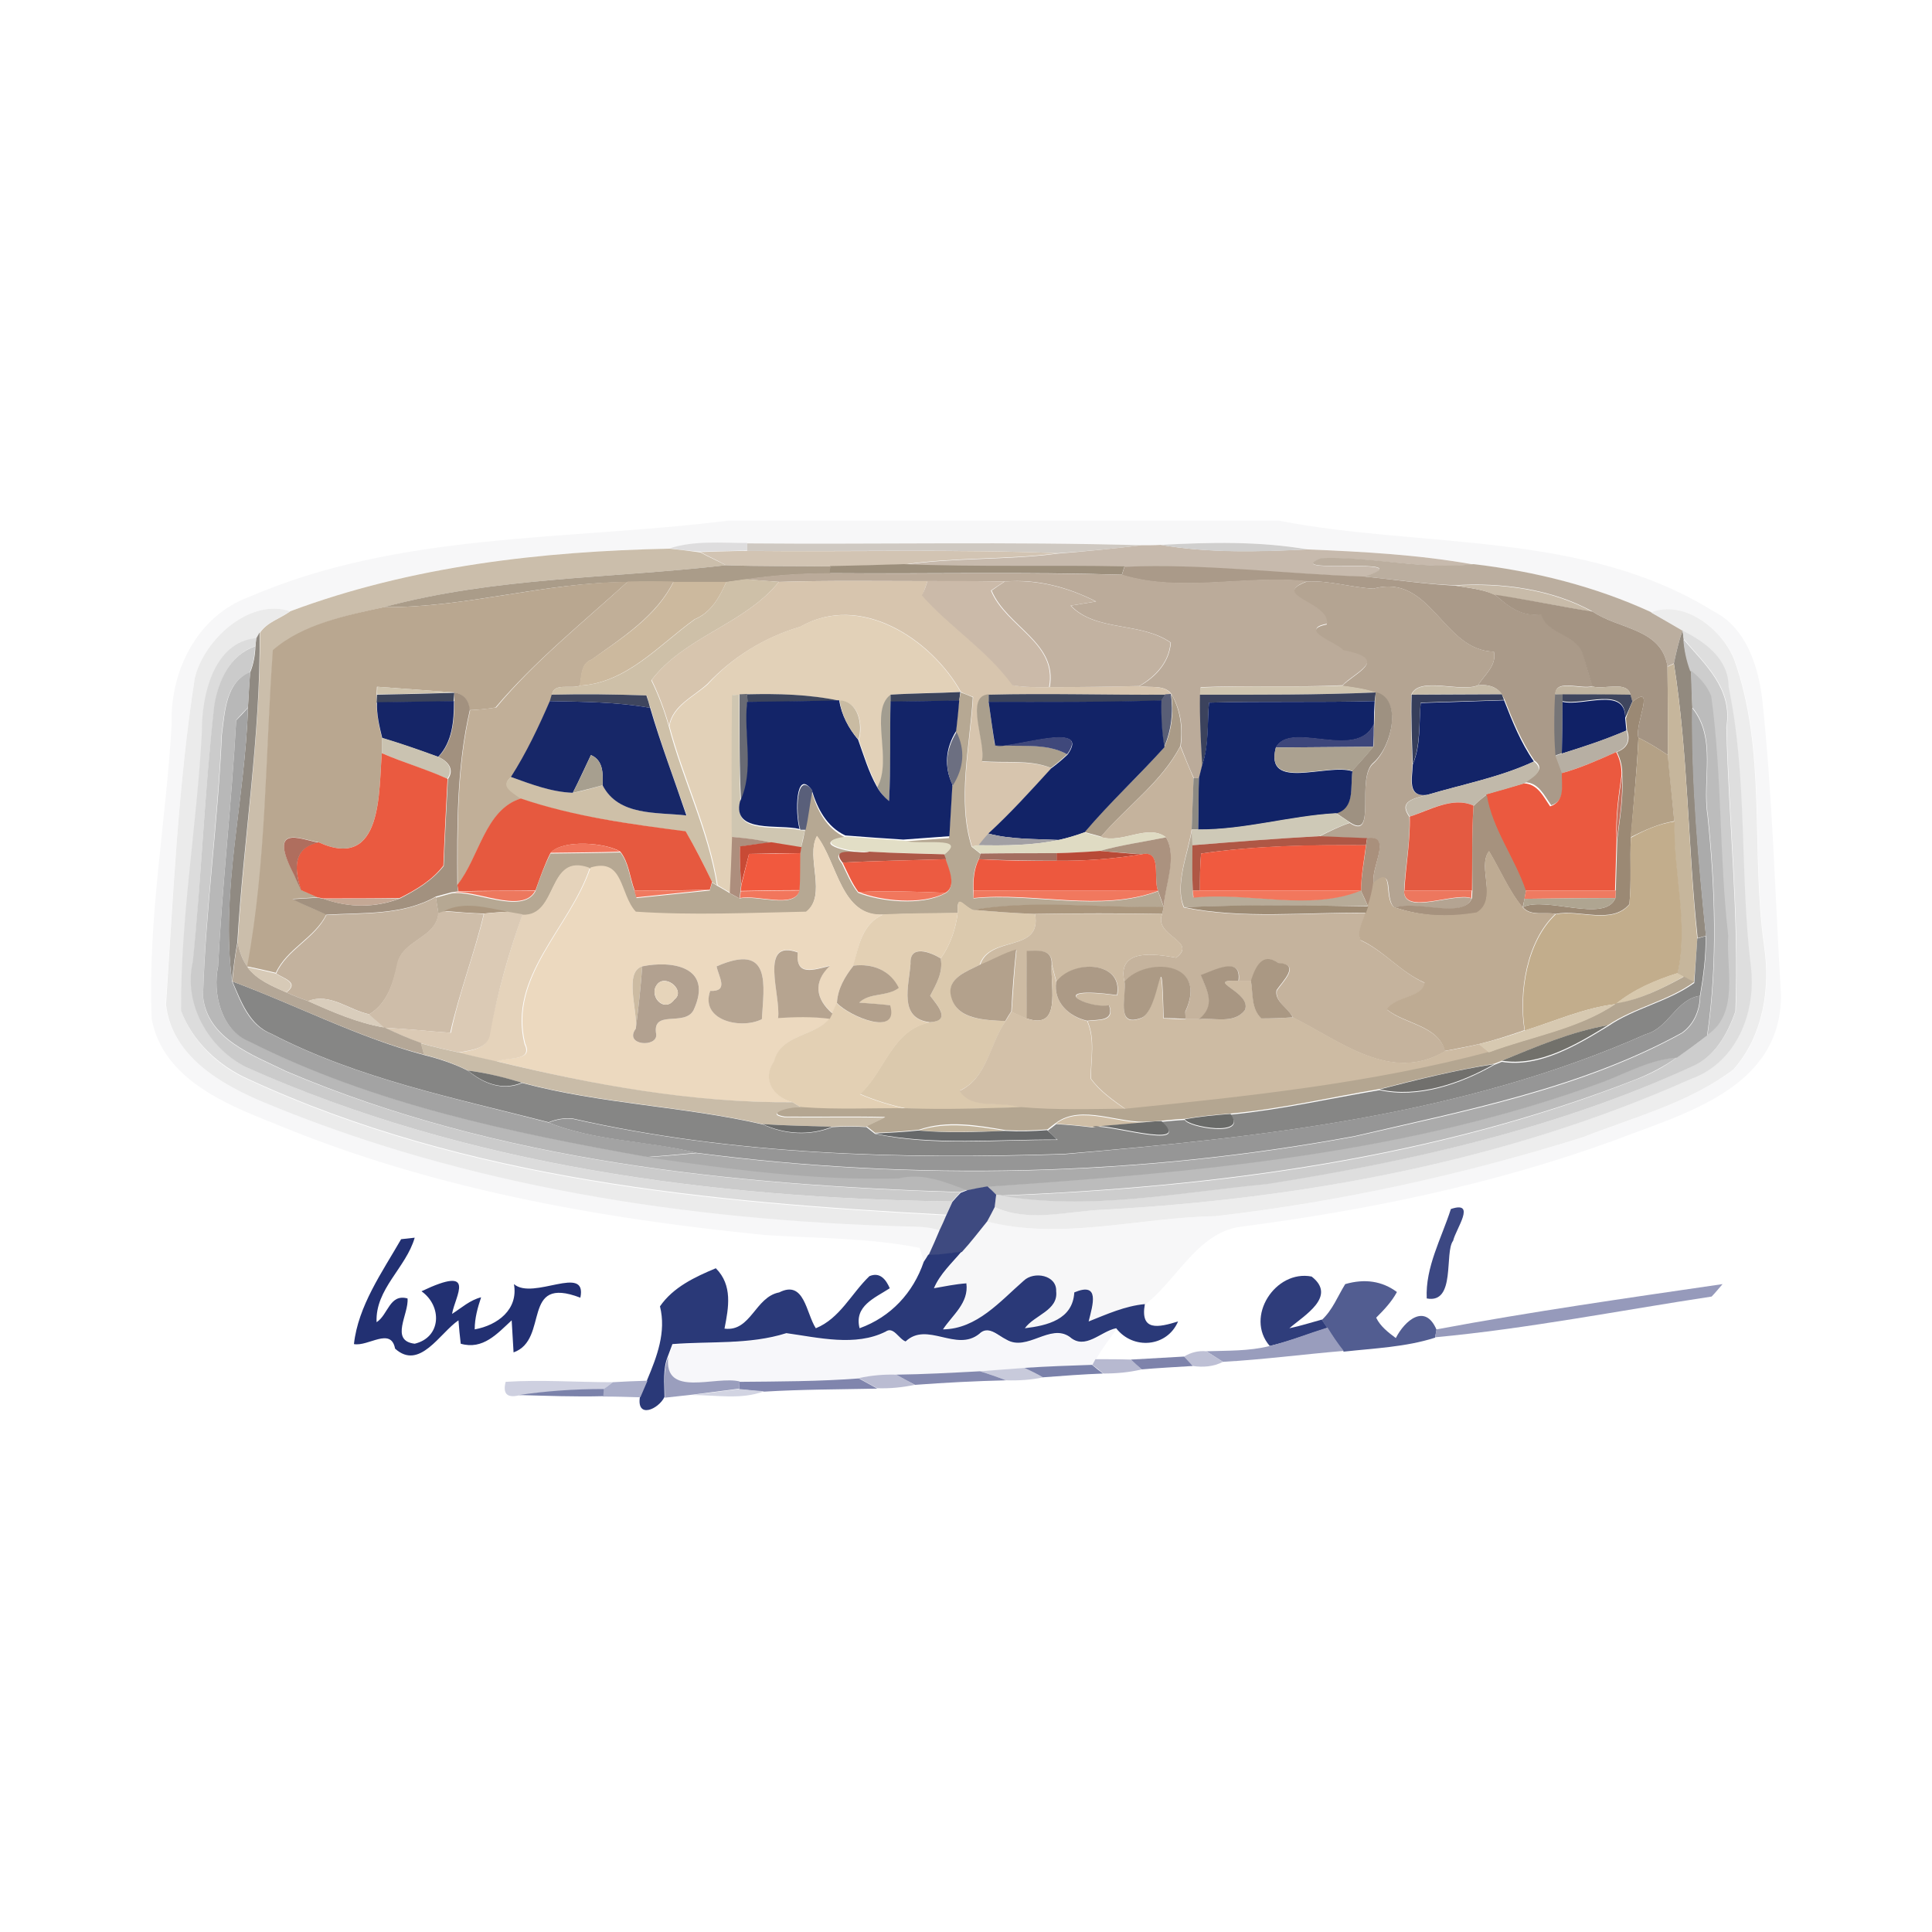 <?xml version="1.0" encoding="utf-8"?>
<!-- Generator: Adobe Illustrator 21.1.0, SVG Export Plug-In . SVG Version: 6.00 Build 0)  -->
<svg version="1.1" id="Layer_1" xmlns="http://www.w3.org/2000/svg" xmlns:xlink="http://www.w3.org/1999/xlink" x="0px" y="0px"
	 viewBox="0 0 512 512" style="enable-background:new 0 0 512 512;" xml:space="preserve">
<style type="text/css">
	.Drop_x0020_Shadow{fill:none;}
	.Round_x0020_Corners_x0020_2_x0020_pt{fill:#FFFFFF;stroke:#201600;stroke-miterlimit:10;}
	.Live_x0020_Reflect_x0020_X{fill:none;}
	.Bevel_x0020_Soft{fill:url(#SVGID_1_);}
	.Dusk{fill:#FFFFFF;}
	.Foliage_GS{fill:#FBDB44;}
	.Pompadour_GS{fill-rule:evenodd;clip-rule:evenodd;fill:#73ACE1;}
	.st0{fill:#FFFFFF;}
	.st1{fill:#F7F7F8;}
	.st2{fill:#DEDDDE;}
	.st3{fill:#CFC9C2;}
	.st4{fill:#C7BAAD;}
	.st5{fill:#D0CFCE;}
	.st6{fill:#CBBEAB;}
	.st7{fill:#D2C4B3;}
	.st8{fill:#BBAE9F;}
	.st9{fill:#AA9C89;}
	.st10{fill:#9C8F7C;}
	.st11{fill:#AA9A89;}
	.st12{fill:#BBAB9A;}
	.st13{fill:#B9A790;}
	.st14{fill:#C1AF98;}
	.st15{fill:#CCB99E;}
	.st16{fill:#CEC0A8;}
	.st17{fill:#D7C5AE;}
	.st18{fill:#CBBAA9;}
	.st19{fill:#C2B2A1;}
	.st20{fill:#B4A492;}
	.st21{fill:#C8BBA9;}
	.st22{fill:#A49483;}
	.st23{fill:#EBEBEB;}
	.st24{fill:#EDEDED;}
	.st25{fill:#E2D1B8;}
	.st26{fill:#908A82;}
	.st27{fill:#928A7F;}
	.st28{fill:#DEDEDE;}
	.st29{fill:#DCDCDC;}
	.st30{fill:#CDCDCD;}
	.st31{fill:#CBCBCB;}
	.st32{fill:#C6B69C;}
	.st33{fill:#B8B8B8;}
	.st34{fill:#BCBCBC;}
	.st35{fill:#CFC4AE;}
	.st36{fill:#D0C5B0;}
	.st37{fill:#C7BCA8;}
	.st38{fill:#C0B4A0;}
	.st39{fill:#3C445B;}
	.st40{fill:#A2917F;}
	.st41{fill:#3E455E;}
	.st42{fill:#CFC6B1;}
	.st43{fill:#686A74;}
	.st44{fill:#3D455C;}
	.st45{fill:#A29D90;}
	.st46{fill:#3B435B;}
	.st47{fill:#B6A893;}
	.st48{fill:#AA9F8D;}
	.st49{fill:#3C445C;}
	.st50{fill:#595E76;}
	.st51{fill:#AA9B87;}
	.st52{fill:#3B425D;}
	.st53{fill:#9E9181;}
	.st54{fill:#363E5B;}
	.st55{fill:#767577;}
	.st56{fill:#3F465E;}
	.st57{fill:#9B8974;}
	.st58{fill:#152567;}
	.st59{fill:#172768;}
	.st60{fill:#132468;}
	.st61{fill:#C9BBA2;}
	.st62{fill:#122367;}
	.st63{fill:#112367;}
	.st64{fill:#102166;}
	.st65{fill:#A3A3A3;}
	.st66{fill:#ABABAB;}
	.st67{fill:#3D467B;}
	.st68{fill:#6C6F81;}
	.st69{fill:#B7AFA3;}
	.st70{fill:#CAC3B1;}
	.st71{fill:#3F487B;}
	.st72{fill:#B4A186;}
	.st73{fill:#C5B39D;}
	.st74{fill:#ABA190;}
	.st75{fill:#EA5A40;}
	.st76{fill:#A79F8F;}
	.st77{fill:#EB593F;}
	.st78{fill:#C1B9AA;}
	.st79{fill:#8C8983;}
	.st80{fill:#C5715E;}
	.st81{fill:#595F7A;}
	.st82{fill:#A6927E;}
	.st83{fill:#E6593F;}
	.st84{fill:#E45A41;}
	.st85{fill:#CEC9B7;}
	.st86{fill:#C2AD8C;}
	.st87{fill:#A2A0A4;}
	.st88{fill:#DFDBC3;}
	.st89{fill:#B7AB98;}
	.st90{fill:#AF6E5E;}
	.st91{fill:#AD8E7D;}
	.st92{fill:#ECD9BF;}
	.st93{fill:#E2DEC6;}
	.st94{fill:#AB927F;}
	.st95{fill:#AF5745;}
	.st96{fill:#A9907C;}
	.st97{fill:#F0755C;}
	.st98{fill:#C84A35;}
	.st99{fill:#F05A3F;}
	.st100{fill:#F1593E;}
	.st101{fill:#AD5847;}
	.st102{fill:#A46E5F;}
	.st103{fill:#B84A37;}
	.st104{fill:#ED583E;}
	.st105{fill:#BEAB93;}
	.st106{fill:#EC5B41;}
	.st107{fill:#E5D3BB;}
	.st108{fill:#ED785E;}
	.st109{fill:#F0795F;}
	.st110{fill:#F2765C;}
	.st111{fill:#F1775D;}
	.st112{fill:#F1785E;}
	.st113{fill:#F2775D;}
	.st114{fill:#ED775E;}
	.st115{fill:#EF7A61;}
	.st116{fill:#C4A895;}
	.st117{fill:#C3B29E;}
	.st118{fill:#DBC9AD;}
	.st119{fill:#AFA591;}
	.st120{fill:#AA967E;}
	.st121{fill:#AA967D;}
	.st122{fill:#9D8B74;}
	.st123{fill:#CEBDA9;}
	.st124{fill:#DBCAB5;}
	.st125{fill:#E3D0B4;}
	.st126{fill:#CDBBA3;}
	.st127{fill:#868685;}
	.st128{fill:#B4A797;}
	.st129{fill:#B6A490;}
	.st130{fill:#B3A18C;}
	.st131{fill:#AF9D88;}
	.st132{fill:#AA9883;}
	.st133{fill:#D7CAB7;}
	.st134{fill:#CCBBA2;}
	.st135{fill:#B2A190;}
	.st136{fill:#B6A592;}
	.st137{fill:#B2A08C;}
	.st138{fill:#D3C1A9;}
	.st139{fill:#AC9A86;}
	.st140{fill:#AC9A85;}
	.st141{fill:#A89682;}
	.st142{fill:#D7C8AD;}
	.st143{fill:#B4A691;}
	.st144{fill:#E6D4BA;}
	.st145{fill:#D9CDBC;}
	.st146{fill:#969696;}
	.st147{fill:#D7C9B1;}
	.st148{fill:#72716B;}
	.st149{fill:#C9BCA8;}
	.st150{fill:#71706D;}
	.st151{fill:#737371;}
	.st152{fill:#CFBEA6;}
	.st153{fill:#6A6B69;}
	.st154{fill:#6A6B6A;}
	.st155{fill:#C4B69E;}
	.st156{fill:#67696A;}
	.st157{fill:#3E4A80;}
	.st158{fill:#3C4883;}
	.st159{fill:#223072;}
	.st160{fill:#2A3978;}
	.st161{fill:#2F3D7B;}
	.st162{fill:#525D91;}
	.st163{fill:#969ABB;}
	.st164{fill:#F7F7FA;}
	.st165{fill:#999DBD;}
	.st166{fill:#BEC0D5;}
	.st167{fill:#9A9EBD;}
	.st168{fill:#B7B9D0;}
	.st169{fill:#7E83AB;}
	.st170{fill:#C8CADB;}
	.st171{fill:#7A81AA;}
	.st172{fill:#BABCD2;}
	.st173{fill:#8489AF;}
	.st174{fill:#CED0E0;}
	.st175{fill:#AAAEC9;}
	.st176{fill:#8085AD;}
	.st177{fill:#7B82AA;}
	.st178{fill:#D2D4E2;}
</style>
<linearGradient id="SVGID_1_" gradientUnits="userSpaceOnUse" x1="0" y1="0" x2="0.707" y2="0.707">
	<stop  offset="0" style="stop-color:#DCDDE3"/>
	<stop  offset="0.178" style="stop-color:#D8D9DF"/>
	<stop  offset="0.361" style="stop-color:#CCCDD3"/>
	<stop  offset="0.546" style="stop-color:#B7B9BE"/>
	<stop  offset="0.732" style="stop-color:#9A9DA1"/>
	<stop  offset="0.918" style="stop-color:#76797D"/>
	<stop  offset="1" style="stop-color:#63676A"/>
</linearGradient>
<rect class="st0" width="512" height="512"/>
<g id="_x23_f7f7f8ff">
	<path class="st1" d="M192.8,138H339c38.2,7.4,80.5,2.5,115.1,24c8.6,4.3,11.8,14.4,12.9,23.2c2.8,26.2,3.4,52.5,5,78.7
		c-0.2,24.6-25.5,31.1-43.9,38.2c-32,11.7-65.6,18.6-99.3,23c-11.4,1.5-16.8,14-25.3,20.6c-5.3,0.4-10,2.7-14.9,4.6
		c1.1-4.4,3.1-10.6-3.8-7.7c-0.4,7.2-7.2,8.8-13.1,9.5c2.5-3.6,8.9-4.7,8.3-9.8c0.2-4.3-6-5.4-8.6-2.8c-6.2,5.5-12.4,12.8-21.4,12.9
		c2.5-3.8,6.9-7.1,6.2-12.2c-2.9,0.3-5.8,0.8-8.6,1.3c1.6-3.8,4.7-6.6,7.3-9.7c2.4-2.5,4.5-5.4,6.7-8.1c19.9,5.1,40.4-1.1,60.6-1.4
		c33-3.8,65.6-11.1,97.3-20.9c13.5-5.3,28.2-9.2,40-18c7.8-8.9,9.8-21.3,8.1-32.7c-3.6-25.2,0.8-51.8-8-76.1
		c-3.4-8-13.2-15.8-22-12.3c-14.8-6.8-30.8-10.9-47-12.7c-14.5-2.6-29.3-3.4-44-4c-12.9-2.2-26-1.9-38.9-1.2c-1.3,0-3.8,0.1-5.1,0.1
		c-34.8-1-69.7-0.2-104.5-0.5c-6.9,0-13.9-0.7-20.5,1.4C143.4,146,108.9,150,76.9,162c-10.6-3.6-22.9,7.4-25.3,17.8
		c-4.4,28.5-5.7,57.5-7.7,86.3c1.5,13.6,14.5,21.2,26.1,26c53.6,22.3,112,31.2,169.7,32.8c3.1,0.2,6.3,0,9.3,1.1
		c-1,2.2-1.9,4.4-2.9,6.6c-0.3,0.5-0.9,1.5-1.2,2c-0.3-1-0.9-2.9-1.2-3.9c-13.5-2.7-27.3-2.5-40.9-3.4
		c-44.4-4.4-88.9-12.4-130.2-29.6c-13.2-5.2-29.5-12-32.4-27.7c-1.1-26.2,3.8-52,5.3-78.1c-0.5-14,6.8-28.7,20.5-33.7
		C106,140.9,150.4,143.3,192.8,138z"/>
</g>
<g id="_x23_dedddeff">
	<path class="st2" d="M177.5,145.3c6.6-2.1,13.6-1.4,20.5-1.4v2c-4.1,0.1-8.3,0.2-12.4,0.3C182.9,146,180.2,145.7,177.5,145.3z"/>
</g>
<g id="_x23_cfc9c2ff">
	<path class="st3" d="M198,144c34.8,0.3,69.7-0.5,104.5,0.5c-7.3,0.9-14.6,1.6-22,2.1c-27.5-1.1-55-0.4-82.5-0.6V144z"/>
</g>
<g id="_x23_c7baadff">
	<path class="st4" d="M302.5,144.5c1.3,0,3.8,0,5.1-0.1c12.8,2.2,26,1.8,38.9,1.2c14.7,0.6,29.5,1.4,44,4
		c-13.6,1.5-26.9-2.1-40.4-1.6c-11.4,4.4,27.5-0.6,11.6,4.9c-21.2-0.7-42.4-3.4-63.7-2.6c-19.5-0.4-39,0.2-58.5-0.6
		c13.5-2,27.3-1.2,40.9-3C287.8,146.1,295.2,145.4,302.5,144.5z"/>
</g>
<g id="_x23_d0cfceff">
	<path class="st5" d="M307.6,144.4c13-0.7,26.1-1,38.9,1.2C333.5,146.3,320.4,146.6,307.6,144.4z"/>
</g>
<g id="_x23_cbbeabff">
	<path class="st6" d="M76.9,162c32.1-12,66.6-15.9,100.6-16.6c2.7,0.3,5.4,0.6,8.1,1c2.2,1.2,4.5,2.2,6.8,3.4
		c-30.2,3.5-61.1,3.1-90.6,11.1c-10.2,2.3-21.5,4.5-29.4,11.7c-2,27.9-1.7,56.2-6.8,83.8c-1.3-2-2.2-4.2-2.6-6.6
		c1.6-27.4,6.1-54.8,5.9-82.1C70.7,164.9,74.3,163.9,76.9,162z"/>
</g>
<g id="_x23_d2c4b3ff">
	<path class="st7" d="M185.6,146.3c4.1-0.1,8.3-0.3,12.4-0.3c27.5,0.3,55-0.5,82.5,0.6c-13.6,1.8-27.4,1-40.9,3
		c-6.5,0.2-13,0.4-19.5,0.5c-9.2-0.1-18.4,0-27.7-0.3C190.1,148.5,187.8,147.5,185.6,146.3z"/>
</g>
<g id="_x23_bbae9fff">
	<path class="st8" d="M361.7,152.8c15.9-5.5-23.1-0.4-11.6-4.9c13.5-0.5,26.9,3.2,40.4,1.6c16.2,1.9,32.2,5.9,47,12.7
		c2.8,1.6,5.6,3.2,8.4,4.8c-1,2.9-1.7,5.8-2.3,8.8l-1.7,0.8c-1.6-10.1-12.9-9.8-19.8-14.5c-10.7-6-24.2-7.8-36.5-7
		C377.6,154.8,369.7,153.6,361.7,152.8z"/>
</g>
<g id="_x23_aa9c89ff">
	<path class="st9" d="M101.7,160.9c29.6-8,60.4-7.6,90.6-11.1c9.2,0.3,18.4,0.2,27.7,0.3l0,1.9c-7.5,0-15,0.5-22.5,1.6
		c-1.3,0.2-3.8,0.5-5,0.7c-3.5,0-10.5,0-14,0c-4-0.1-8.1-0.2-12.1,0C144.6,154.2,123.5,161.1,101.7,160.9z"/>
</g>
<g id="_x23_9c8f7cff">
	<path class="st10" d="M220,150c6.5-0.1,13-0.3,19.5-0.5c19.5,0.8,39,0.2,58.5,0.6l-0.7,2.2c-25.8-0.8-51.6-0.2-77.4-0.4L220,150z"
		/>
</g>
<g id="_x23_aa9a89ff">
	<path class="st11" d="M298,150.2c21.3-0.9,42.4,1.9,63.7,2.6c7.9,0.8,15.9,2,23.9,2.4c3.6,0.6,7.2,0.9,10.6,2.4
		c3.4,3,7.1,6,12.3,5.1c1.5,5.2,8.5,5.2,10.8,9.9c1,3,1.7,6.2,2.8,9.2c-2.9,1-9.8-2-9.9,2.1c-0.3,5.4-0.2,10.8,0.1,16.2
		c0.4,1.2,1.3,3.5,1.7,4.6c0,3.2,1,7.4-2.9,8.7c-1.9-2.6-3.3-6-7-6.1c2-1.6,5.9-3.3,2.5-5.8c-3.4-5-5.7-10.6-7.9-16.2L398,184
		c-1.3-1.9-3.4-2.7-6.3-2.4c1.7-2.8,5-5.2,4.2-8.9c-13.6-0.2-16.6-20.9-31.9-16.7c-5.9-0.3-11.7-2.2-17.6-1.9
		c-16.1-1.8-33.4,3.1-49.1-1.7L298,150.2z"/>
</g>
<g id="_x23_bbab9aff">
	<path class="st12" d="M197.5,153.5c7.4-1.1,14.9-1.6,22.5-1.6c25.8,0.3,51.6-0.3,77.4,0.4c15.7,4.8,32.9-0.1,49.1,1.7
		c-10.4,3.8,6.5,5.4,5.2,11.3c-7.7,1.4,2.7,4.7,4.4,6.8c12.8,2.4,2.6,6.2-0.3,9.5c-12.5,0.6-25.1,0-37.6,0.5l-0.1,1.9
		c-0.1,6.2,0.1,12.4,0.6,18.6c-0.2,0.9-0.7,2.7-0.9,3.6h-1.4c-1.3-2.8-2.4-5.6-3.5-8.4c0.7-5.2-0.1-9.8-2.4-13.8
		c-1.8-2.7-5.8-1.6-8.5-2.2c4.3-2.4,7.9-6.3,8.3-11.5c-7.9-5.6-19.8-2.8-26.5-9.8c1.7-0.3,5-0.8,6.7-1.1c-7.5-3.8-15.6-6-24.1-5.3
		c-6.8-0.1-13.6-0.1-20.4-0.1c-13.1,0-26.3-0.2-39.4,0.2C203.4,154,200.5,153.8,197.5,153.5z"/>
</g>
<g id="_x23_b9a790ff">
	<path class="st13" d="M101.7,160.9c21.7,0.2,42.9-6.6,64.6-6.7c-11.9,10.8-24.6,21-35,33.3c-2.3,0.4-4.6,0.6-6.9,0.7
		c-0.2-2.7-1.5-4.2-4.1-4.7c-5.1-0.4-15.3-1.1-20.4-1.5l-0.1,2l0,2c0,3.2,0.6,6.4,1.4,9.5c0,1.4,0,2.7,0,4.1
		c-0.9,9.4,0.5,31.5-16.8,23.6c-4.9-0.8-13.6-5.1-6.4,8.7c0.5,1,1.4,3,1.9,4c1.1,0.5,3.2,1.4,4.3,1.9c-1.7,0.1-5,0.3-6.7,0.4
		c2.9,1.5,6,2.8,9,4.1c-3.1,6.3-10.5,9.1-13.4,15.5c-2.5-0.6-5.1-1.2-7.6-1.7c5.1-27.5,4.8-55.9,6.8-83.8
		C80.2,165.4,91.6,163.1,101.7,160.9z"/>
</g>
<g id="_x23_c1af98ff">
	<path class="st14" d="M166.4,154.1c4-0.1,8.1-0.1,12.1,0c-4.5,9.1-13.6,14.9-21.7,20.7c-2.9,1.1-2.6,4.3-3.1,6.9
		c-2.2,1-7-0.9-7.4,2.4l-0.5,1.7c-3,6.8-6.1,13.7-10.2,20c-3.3,2.5,0.6,4.2,2.5,5.8c-9.5,3-11.1,15.6-16.8,22.9
		c-0.1-15.4-0.2-31.2,3.3-46.3c2.3-0.1,4.6-0.4,6.9-0.7C141.8,175.1,154.5,165,166.4,154.1z"/>
</g>
<g id="_x23_ccb99eff">
	<path class="st15" d="M178.5,154.2c3.5,0,10.5,0,14,0c-1.8,4-4,8.1-8.4,9.9c-9.5,6.8-18,16.9-30.5,17.6c0.5-2.6,0.2-5.8,3.1-6.9
		C164.9,169.1,174,163.3,178.5,154.2z"/>
</g>
<g id="_x23_cec0a8ff">
	<path class="st16" d="M192.5,154.2c1.3-0.2,3.8-0.5,5-0.7c3,0.2,5.9,0.5,8.9,0.7c-9.1,11.3-24.9,14.4-33.8,26.1
		c1.9,3.9,3.4,7.9,4.6,12.1c3.7,14.2,10.5,27.7,12.8,42.2l-1.3-0.8c-2.1-4.6-4.4-9-7-13.4c-14.7-2-29.6-3.9-43.7-8.7
		c-2-1.6-5.9-3.3-2.5-5.8c5.3,1.9,10.7,4,16.4,4.2c2.7-0.5,5.3-1.3,7.9-2c4.1,8.2,14.3,7.1,22.2,8c-3.3-9.5-6.8-18.8-9.6-28.5
		c-0.3-0.8-0.8-2.5-1-3.3c-8.4-0.3-16.7-0.4-25.1-0.2c0.4-3.3,5.2-1.4,7.4-2.4c12.5-0.7,21-10.8,30.5-17.6
		C188.5,162.3,190.7,158.2,192.5,154.2z"/>
</g>
<g id="_x23_d7c5aeff">
	<path class="st17" d="M206.4,154.2c13.1-0.4,26.3-0.2,39.4-0.2c-0.3,0.9-1,2.8-1.3,3.8c7.5,8.5,17.3,14.5,24,23.8
		c3.2,0.6,6.4,0.5,9.7,0.5c7.9,0,15.8-0.1,23.7-0.3c2.8,0.6,6.7-0.5,8.5,2.2l-1.5,0.1c-15.6,0.1-31.2-0.3-46.8,0
		c-6.5,0.4-0.6,12.8-1.8,17.7c6,0.6,12.6-0.5,18.4,1.8c-5.5,5.9-10.8,11.9-16.7,17.3c-0.6,0.8-1.9,2.3-2.6,3.1l-1.8,0.3
		c-3.9-12.1-0.5-26.5,0.3-39.6c-0.8-0.3-2.4-0.9-3.2-1.3c-8-14.2-26.7-26.4-42.6-17.3c-9.5,2.8-17.9,8-24.7,15.2
		c-3.7,3.4-9.1,5.6-10.1,11c-1.2-4.2-2.7-8.2-4.6-12.1C181.5,168.6,197.3,165.5,206.4,154.2z"/>
</g>
<g id="_x23_cbbaa9ff">
	<path class="st18" d="M245.8,154c6.8-0.1,13.6,0,20.4,0.1c-0.9,0.6-2.7,1.8-3.6,2.4c4,9.7,17.7,13.8,15.4,25.6
		c-3.2,0-6.5,0.1-9.7-0.5c-6.6-9.2-16.5-15.3-24-23.8C244.9,156.8,245.5,154.9,245.8,154z"/>
</g>
<g id="_x23_c2b2a1ff">
	<path class="st19" d="M266.3,154.1c8.5-0.6,16.6,1.5,24.1,5.3c-1.7,0.3-5,0.8-6.7,1.1c6.7,7,18.5,4.2,26.5,9.8
		c-0.4,5.2-4,9-8.3,11.5c-7.9,0.2-15.8,0.3-23.7,0.3c2.2-11.8-11.4-16-15.4-25.6C263.6,155.9,265.4,154.7,266.3,154.1z"/>
</g>
<g id="_x23_b4a492ff">
	<path class="st20" d="M346.4,154.1c6-0.3,11.7,1.6,17.6,1.9c15.3-4.2,18.3,16.4,31.9,16.7c0.8,3.7-2.5,6.1-4.2,8.9
		c-4.6,2-15.7-2.5-17.7,2.5c-0.2,6.2,0.1,12.3,0.3,18.5c-0.1,3.6-1.6,8.9,4,8c-3.4,1-7.9,1.6-4.8,5.9c0.3,6.6-1.1,13-1.4,19.6
		c-0.2,6.6,13.1,0.4,17.9,2c-2.2,5.6-14.5,0.5-20.4,2.5c-3-2.5,0.3-11.5-5.5-6.4c-1.1-3.9,5.1-13.2-1.8-12
		c-4.2-0.2-8.5-0.3-12.7-0.5c2.6-1.3,5.3-2.7,8.1-3.6c7.4,4.9,1.4-12.1,6.4-15.9c4.8-4.5,7.6-16.9,0.5-18.6c-2.9-1-5.9-1.4-8.9-1.8
		c2.9-3.3,13.1-7.1,0.3-9.5c-1.7-2.1-12.1-5.3-4.4-6.8C352.9,159.5,336,157.9,346.4,154.1z"/>
</g>
<g id="_x23_c8bba9ff">
	<path class="st21" d="M385.6,155.2c12.2-0.8,25.7,1,36.5,7c-8.6-1.5-17.2-3.2-25.9-4.5C392.9,156.1,389.2,155.8,385.6,155.2z"/>
</g>
<g id="_x23_a49483ff">
	<path class="st22" d="M396.2,157.6c8.6,1.3,17.2,3.1,25.9,4.5c6.9,4.7,18.2,4.4,19.8,14.5c0.1,7.8,0.1,15.6,0.1,23.5
		c-2.5-1.7-5.1-3.3-7.8-4.6c-1.1-3.5,4.8-14.7-1.6-9.5l-0.5-1.8c-0.8-4-7.1-1.3-10.1-2.3c-1-3-1.8-6.2-2.8-9.2
		c-2.2-4.7-9.3-4.7-10.8-9.9C403.3,163.6,399.6,160.7,396.2,157.6z"/>
</g>
<g id="_x23_ebebebff">
	<path class="st23" d="M51.6,179.8c2.4-10.4,14.7-21.4,25.3-17.8c-2.6,1.9-6.2,2.9-8,5.6l-0.9,1.6c-11.5,1-14.5,15.5-14.4,24.9
		c-1.3,24.7-5.7,49.2-5.5,74c3,8.1,10,14.7,17.9,18.1c57.7,26.7,122.2,32.6,184.9,35.9c-0.5,1-1.4,3-1.8,4c-3-1.1-6.2-1-9.3-1.1
		c-57.7-1.6-116.1-10.5-169.7-32.8c-11.5-4.8-24.6-12.3-26.1-26C45.9,237.3,47.2,208.3,51.6,179.8z"/>
</g>
<g id="_x23_edededff">
	<path class="st24" d="M437.5,162.3c8.8-3.5,18.7,4.3,22,12.3c8.8,24.3,4.4,50.9,8,76.1c1.7,11.4-0.3,23.8-8.1,32.7
		c-11.8,8.9-26.5,12.7-40,18c-31.7,9.9-64.3,17.1-97.3,20.9c-20.1,0.3-40.7,6.5-60.6,1.4c0.5-0.9,1.5-2.9,2-3.8
		c9,4,19.2,1.1,28.5,0.7c53.3-2.9,107-12.8,155.9-34.6c12.2-4.3,17.5-17.6,16-29.9c-3-24.6-0.8-49.7-5.9-74.1
		c-0.1-7.5-6.3-12.1-12.2-14.9C443.1,165.5,440.3,163.9,437.5,162.3z"/>
</g>
<g id="_x23_e2d1b8ff">
	<path class="st25" d="M212,166.1c15.9-9,34.6,3.1,42.6,17.3c-6.2,0.2-12.4,0.3-18.5,0.7c-5.7,4.3,0.6,17.2-3.5,24.5
		c-2.2-4-3.5-8.3-5-12.5c1.2-3.9,0-10.2-5-10.4c-8.1-1.6-16.3-1.9-24.5-1.7l-2,0.1l-1.9,0.1c-0.2,12.5-0.1,25.1,0,37.6
		c-0.1,3.7-0.4,11.1-0.6,14.8c-0.9-0.5-2.6-1.5-3.4-2c-2.3-14.6-9-28-12.8-42.2c1-5.4,6.4-7.7,10.1-11
		C194.1,174.1,202.5,168.9,212,166.1z"/>
</g>
<g id="_x23_908a82ff">
	<path class="st26" d="M68.8,167.6c0.3,27.3-4.3,54.7-5.9,82.1c-0.6,3.4-1.1,6.9-1.4,10.4c-3.2-24,3.5-48.4,4.2-72.5
		c0.2-3.1,0.3-6.2,0.6-9.4c0.9-2.2,1.3-4.5,1.4-6.9l0.2-2.1L68.8,167.6z"/>
</g>
<g id="_x23_928a7fff">
	<path class="st27" d="M443.6,175.8c0.6-2.9,1.3-5.9,2.3-8.8l0.3,2.3c0.2,2.9,0.8,5.7,2,8.4c0.1,3.3,0.2,6.5,0.3,9.8
		c-0.2,20.2,1.6,40.4,3.6,60.5l-2.2,0.6C447.3,224.5,447.4,199.9,443.6,175.8z"/>
</g>
<g id="_x23_dededeff">
	<path class="st28" d="M445.9,167.1c5.9,2.9,12.2,7.5,12.2,14.9c5.1,24.4,2.9,49.5,5.9,74.1c1.5,12.2-3.8,25.6-16,29.9
		c-48.9,21.8-102.6,31.7-155.9,34.6c-9.3,0.4-19.5,3.4-28.5-0.7c0.1-0.8,0.3-2.5,0.4-3.3l1.6,0.2c23.5,4.1,46.9-0.9,70.3-3.1
		c38.5-6.1,77.2-14.7,112.7-31.2c6-2.6,9.3-8.6,11.4-14.6c1-25.1-1.8-50.2-2.4-75.3c1.7-10.2-5.7-16.5-11.4-23.3L445.9,167.1z"/>
</g>
<g id="_x23_dcdcdcff">
	<path class="st29" d="M53.5,194c-0.1-9.3,2.9-23.8,14.4-24.9l-0.2,2.1c-6.7,2.3-9.7,9-10.8,15.5c-2.7,22.6-3.5,45.4-5.7,68.1
		c-2.6,11.2,4.2,23,14.1,28c58.5,26.3,123.5,34.7,187.1,35.6c-0.4,0.9-1.2,2.6-1.6,3.5c-62.6-3.3-127.1-9.2-184.9-35.9
		c-7.9-3.5-14.9-10-17.9-18.1C47.8,243.2,52.2,218.7,53.5,194z"/>
</g>
<g id="_x23_cdcdcdff">
	<path class="st30" d="M446.1,169.4c5.7,6.7,13.1,13.1,11.4,23.3c0.6,25.1,3.4,50.2,2.4,75.3c-2.1,6-5.4,12-11.4,14.6
		c-35.6,16.4-74.2,25.1-112.7,31.2c-23.3,2.2-46.8,7.1-70.3,3.1c57.1-2.2,114.9-9.8,168.3-30.9c3.7-1.4,7.3-3.3,10.5-5.7
		c2.7-1.9,5.5-3.7,8-5.9c8.5-5.8,4.9-17.7,5.5-26.3c-2.3-21.1-1.5-42.4-4.5-63.5c-1.1-2.8-3.1-5-5.4-6.8
		C446.9,175.1,446.3,172.3,446.1,169.4z"/>
</g>
<g id="_x23_cbcbcbff">
	<path class="st31" d="M56.8,186.8c1.1-6.5,4.1-13.2,10.8-15.5c-0.1,2.4-0.5,4.7-1.4,6.9c-6.5,2.6-6.7,10.7-7.5,16.6
		c-1,23.2-4.3,46.2-4.9,69.3c1,11.3,13.3,15.6,22.1,19.9c56.2,23.8,118.2,30.1,178.6,32c-0.6,0.6-1.7,1.8-2.2,2.4
		c-63.7-0.9-128.6-9.4-187.1-35.6c-9.9-5-16.7-16.7-14.1-28C53.4,232.2,54.2,209.4,56.8,186.8z"/>
</g>
<g id="_x23_c6b69cff">
	<path class="st32" d="M441.9,176.7l1.7-0.8c3.8,24.1,3.7,48.6,6.2,72.9c-0.2,2.9-0.6,8.6-0.9,11.5c-0.7-0.3-2-1.1-2.7-1.4l-1.7-0.9
		c3-13.1-1.2-26.8-0.8-40.2c-0.5-5.9-1.3-11.7-1.7-17.5C442,192.3,442,184.5,441.9,176.7z"/>
</g>
<g id="_x23_b8b8b8ff">
	<path class="st33" d="M58.8,194.7c0.8-5.9,1-14,7.5-16.6c-0.2,3.1-0.4,6.2-0.6,9.4c-0.8,0.8-2.4,2.5-3.1,3.3
		c-1.2,21.8-3.7,43.4-4.8,65.2c-1.5,7.1,0.7,16.9,8.2,19.9c32.9,16.6,69.5,24.2,105.5,30.6c22,3.2,44.2,6.2,66.5,5.6
		c6.5-1.6,12.5,1,18.3,3.2l-1.8,0.6c-60.5-1.9-122.4-8.1-178.6-32c-8.8-4.3-21-8.6-22.1-19.9C54.5,240.9,57.8,217.9,58.8,194.7z"/>
</g>
<g id="_x23_bcbcbcff">
	<path class="st34" d="M448.1,177.7c2.3,1.8,4.3,4,5.4,6.8c2.9,21.1,2.1,42.4,4.5,63.5c-0.6,8.5,3,20.5-5.5,26.3
		c2.8-19.3,2.1-39,0.1-58.3c-1.5-9.4,2.5-20.5-4.1-28.5C448.3,184.3,448.2,181,448.1,177.7z"/>
	<path class="st34" d="M424.7,286.7c6.4-2.5,12.7-6,19.7-6.5c-3.2,2.3-6.8,4.2-10.5,5.7c-53.5,21-111.3,28.6-168.3,30.9l-1.6-0.2
		c-0.6-0.5-1.7-1.6-2.3-2.2C316.6,310.5,372.5,305.9,424.7,286.7z"/>
</g>
<g id="_x23_cfc4aeff">
	<path class="st35" d="M100,182c5.1,0.4,15.3,1.1,20.4,1.5c-6.8,0.2-13.7,0.5-20.5,0.5L100,182z"/>
</g>
<g id="_x23_d0c5b0ff">
	<path class="st36" d="M318.1,182.2c12.5-0.6,25.1,0,37.6-0.5c3,0.4,6,0.8,8.9,1.8c-15.5,0.7-31,0.6-46.6,0.6L318.1,182.2z"/>
</g>
<g id="_x23_c7bca8ff">
	<path class="st37" d="M374.1,184.1c2-4.9,13-0.4,17.7-2.5c2.9-0.3,5,0.6,6.3,2.4C390,184,382.1,184,374.1,184.1z"/>
</g>
<g id="_x23_c0b4a0ff">
	<path class="st38" d="M412.1,184c0.1-4.1,7-1.1,9.9-2.1c3,1,9.3-1.7,10.1,2.3c-6.1-0.1-12-0.2-18-0.1L412.1,184z"/>
</g>
<g id="_x23_3c445bff">
	<path class="st39" d="M99.9,184.1c6.8-0.1,13.7-0.3,20.5-0.5l-0.2,2.3c-6.8,0.1-13.6,0.2-20.4,0.3L99.9,184.1z"/>
</g>
<g id="_x23_a2917fff">
	<path class="st40" d="M120.4,183.5c2.5,0.4,3.9,2,4.1,4.7c-3.5,15.1-3.4,30.9-3.3,46.3l0.2,1.7l-1.9,0.3c-1,0.3-3,0.8-4,1.1
		c-8.8,5-19.1,4.2-29,4.8c-3-1.4-6.1-2.6-9-4.1c1.7-0.1,5-0.3,6.7-0.4l1.6,0.3c6.8,2.4,13.6,2.4,20.2-0.1c4.3-2.2,8.5-4.7,11.6-8.6
		c0.3-7.7,0.7-15.3,1.1-23c1.9-2.7-0.1-4.8-2.5-5.9c3.8-4,4.2-9.5,4.2-14.8L120.4,183.5z"/>
</g>
<g id="_x23_3e455eff">
	<path class="st41" d="M146.2,184.1c8.4-0.2,16.7-0.1,25.1,0.2c0.3,0.8,0.8,2.5,1,3.3c-8.8-1.6-17.7-1.6-26.6-1.8L146.2,184.1z"/>
</g>
<g id="_x23_cfc6b1ff">
	<path class="st42" d="M194,184.2l1.9-0.1c0,9.5,0,19,0.3,28.6c-2.1,8.6,10.4,5.9,15.8,7.3l1.3,0.1c-0.3,1.1-0.8,3.4-1,4.5
		c-2.7-0.4-5.3-0.8-8-1.3c-3.4-0.8-6.9-1.1-10.4-1.5C193.9,209.3,193.8,196.7,194,184.2z"/>
</g>
<g id="_x23_686a74ff">
	<path class="st43" d="M196,184l2-0.1l0.1,2c-1,8.7,2,18.2-1.7,26.6C195.9,203.1,196,193.6,196,184z"/>
</g>
<g id="_x23_3d455cff">
	<path class="st44" d="M198,184c8.2-0.2,16.4,0,24.5,1.7c-8.1,0.2-16.3,0.3-24.4,0.4L198,184z"/>
</g>
<g id="_x23_a29d90ff">
	<path class="st45" d="M232.5,208.6c4.1-7.3-2.2-20.2,3.5-24.5l0,1.9c-0.1,8.8,0.1,17.6-0.4,26.4
		C234.4,211.3,233.3,210.1,232.5,208.6z"/>
</g>
<g id="_x23_3b435bff">
	<path class="st46" d="M236,184.1c6.2-0.4,12.3-0.4,18.5-0.7l-0.3,2.3c-6.1,0.1-12.1,0.2-18.2,0.3L236,184.1z"/>
</g>
<g id="_x23_b6a893ff">
	<path class="st47" d="M254.6,183.5c0.8,0.3,2.4,0.9,3.2,1.3c-0.8,13.1-4.2,27.4-0.3,39.6c0.6,0.5,1.8,1.4,2.4,1.9l-0.6,1.5
		c-1.3,2.6-1.5,5.5-1.4,8.3l0.1,2c16-1.6,33.6,3.8,48.9-1.9c0.4,1.1,1.1,3.2,1.5,4.2c-16.8,0.4-33.9-2-50.6,0.8
		c-2.8-1.2-4.2-4.6-4,0.8c-6.6,0.1-13.1,0.1-19.6,0.4c-11.3,0.8-12.2-13.7-17.7-20.8c-3.1,5.7,2.9,15.6-3,20.3
		c-15,0.3-30.1,1-45.1,0c-4.3-4.6-3.1-14.5-12-11.7c-11.6-4.4-8.3,12.8-17.9,12.4c-1-0.2-3-0.5-4-0.7c-5.5-1.1-11.4-2.8-16.8-0.2
		l-1.5,0.5c-0.2-1.1-0.5-3.2-0.7-4.3c1-0.3,3-0.8,4-1.1c5.8-1.2,18.9,5.9,22.4-0.6c1.1-3.4,2.4-6.8,4-10c6.2-0.1,12.4-0.1,18.5-0.3
		c2.3,2.9,2.4,6.9,3.8,10.3l0.5,1.8c4.9-0.5,14.5-1.5,19.4-2l0.6-2.1l1.3,0.8c0.9,0.5,2.6,1.5,3.4,2c0.6,0.4,2,1.1,2.6,1.4
		c4.6-1,14.5,2.9,15.8-2c0.2-3.3,0.1-6.6,0.2-9.8l0.3-1.6c0.3-1.1,0.8-3.4,1-4.5c0.8-3.4,1.1-7,1.8-10.4c1.5,5,3.9,9.8,8.9,12.1
		c-9.3,1.3-0.1,4.2,6.2,4c-2.5,0.8-10.8-1.6-7.1,2.9c1.3,2.6,2.4,5.4,4.3,7.8c5.7,2.3,16.7,3.6,23,0.2c3.2-1.6,1-6.3,0.1-8.9
		l-0.5-1.3c6.4-4.9-6.7-2.4-10.7-3.6c3-0.2,9.1-0.7,12.2-0.9c0.2-3.4,0.6-10.3,0.8-13.7c2.9-4.7,3.3-9.5,1-14.2
		c0.3-2.7,0.5-5.4,0.8-8.1L254.6,183.5z"/>
</g>
<g id="_x23_aa9f8dff">
	<path class="st48" d="M260.2,201.7c1.2-4.8-4.7-17.3,1.8-17.7l0,2c0.4,2.8,1.2,8.5,1.6,11.4c6.4,0.7,13.4-0.8,19.2,2.5
		c-1.4,1.3-2.8,2.5-4.3,3.6C272.8,201.2,266.2,202.3,260.2,201.7z"/>
</g>
<g id="_x23_3c445cff">
	<path class="st49" d="M262,184.1c15.6-0.4,31.2,0.1,46.8,0l-1,1.6c-15.3,0.5-30.5,0.4-45.8,0.4L262,184.1z"/>
</g>
<g id="_x23_595e76ff">
	<path class="st50" d="M308.8,184l1.5-0.1c0.7,4.9,0.1,9.6-1.8,14.1c-0.7-4.1-0.9-8.2-0.8-12.4L308.8,184z"/>
</g>
<g id="_x23_aa9b87ff">
	<path class="st51" d="M310.4,183.9c2.3,4,3.1,8.7,2.4,13.8c-5,9.6-14.1,15.9-21,24c-1.1-0.3-3.3-0.9-4.4-1.2
		c6.7-7.9,14.4-14.8,21.2-22.6C310.5,193.6,311.1,188.9,310.4,183.9z"/>
</g>
<g id="_x23_3b425dff">
	<path class="st52" d="M318,184.1c15.5,0,31.1,0.1,46.6-0.6l-0.3,2.3c-14.6,0.4-29.3,0-43.9,0.4c-0.5,5.4,0.1,11.2-1.8,16.5
		C318.2,196.4,317.9,190.2,318,184.1z"/>
</g>
<g id="_x23_9e9181ff">
	<path class="st53" d="M364.6,183.4c7.1,1.7,4.4,14.1-0.5,18.6c-5,3.8,1,20.9-6.4,15.9c-0.9-0.6-2.8-1.9-3.7-2.5
		c5.2-1.4,3.8-7.1,4.4-11.2c1.9-2.1,3.8-4.2,5.6-6.4c0-1.5,0.1-4.6,0.2-6.1c0.1-1.5,0.2-4.5,0.2-6.1L364.6,183.4z"/>
</g>
<g id="_x23_363e5bff">
	<path class="st54" d="M374.1,184.1c8,0,15.9-0.1,23.9-0.1l0.6,1.5c-5.5,0.2-16.6,0.5-22.1,0.7c-0.5,5.4,0,11.2-2.1,16.3
		C374.2,196.4,373.9,190.2,374.1,184.1z"/>
</g>
<g id="_x23_767577ff">
	<path class="st55" d="M412.1,184l2,0l0,1.9c0,3.4-0.1,10.3-0.2,13.7l-1.7,0.6C411.8,194.8,411.8,189.4,412.1,184z"/>
</g>
<g id="_x23_3f465eff">
	<path class="st56" d="M414.1,184c6,0,12,0,18,0.1l0.5,1.8c-0.5,1.1-1.4,3.3-1.9,4.3c0.2-8.6-11.1-3.1-16.6-4.4L414.1,184z"/>
</g>
<g id="_x23_9b8974ff">
	<path class="st57" d="M432.6,186c6.4-5.2,0.5,6,1.6,9.5c-0.4,8.8-1.3,17.6-2,26.5c-0.3,5.8,0.2,11.7-0.4,17.6
		c-4.6,5.5-13.3,1.3-19.5,2.6c-2.8-0.6-6.7,0.7-8.7-1.8c6-3,21.8,4.3,24.5-2.4l0.1-2c0.1-3.4,0.3-10.2,0.4-13.6
		c0.7-5.6,1.7-11.2,1.3-16.9c0.1-2.2-0.4-4.3-1.4-6.2c2.7-1,3.7-3,2.7-5.7c-0.1-0.8-0.2-2.4-0.3-3.2
		C431.2,189.3,432.1,187.1,432.6,186z"/>
</g>
<g id="_x23_152567ff">
	<path class="st58" d="M99.9,186.1c6.8-0.1,13.6-0.2,20.4-0.3c0,5.3-0.4,10.8-4.2,14.8c-4.9-1.8-9.8-3.5-14.8-5
		C100.5,192.4,99.8,189.3,99.9,186.1z"/>
</g>
<g id="_x23_172768ff">
	<path class="st59" d="M145.7,185.8c8.9,0.2,17.8,0.2,26.6,1.8c2.8,9.6,6.4,19,9.6,28.5c-7.9-0.9-18,0.2-22.2-8
		c0.1-3.1,0.2-6.6-3.1-8c-1.6,3.3-3.1,6.7-4.8,10c-5.7-0.2-11.1-2.3-16.4-4.2C139.5,199.5,142.7,192.7,145.7,185.8z"/>
</g>
<g id="_x23_132468ff">
	<path class="st60" d="M198,186c8.1-0.1,16.3-0.2,24.4-0.4c0.6,3.9,2.5,7.4,5,10.4c1.5,4.2,2.8,8.6,5,12.5c0.8,1.5,1.9,2.7,3.2,3.8
		c0.5-8.8,0.2-17.6,0.4-26.4c6.1-0.1,12.1-0.1,18.2-0.3c-0.2,2.7-0.5,5.4-0.8,8.1c-2.9,4.7-3.2,9.5-1,14.2
		c-0.2,3.4-0.6,10.3-0.8,13.7c-3,0.2-9.1,0.7-12.2,0.9c-5.1-0.3-10.2-0.7-15.4-1.1c-4.9-2.3-7.4-7.1-8.9-12.1
		c-4.3-5.7-4.4,6.2-3.2,10.4c-5.4-1.4-17.9,1.3-15.8-7.3C200,204.3,197,194.7,198,186z"/>
	<path class="st60" d="M376.5,186.3c5.5-0.2,16.6-0.5,22.1-0.7c2.2,5.6,4.4,11.2,7.9,16.2c-9,4.2-18.7,6-28.1,8.8
		c-5.6,0.9-4.1-4.4-4-8C376.6,197.4,376,191.7,376.5,186.3z"/>
</g>
<g id="_x23_c9bba2ff">
	<path class="st61" d="M222.5,185.6c5,0.2,6.2,6.5,5,10.4C224.9,193.1,223.1,189.6,222.5,185.6z"/>
</g>
<g id="_x23_122367ff">
	<path class="st62" d="M262,186c15.3,0,30.5,0.1,45.8-0.4c-0.1,4.2,0.1,8.3,0.8,12.4c-6.9,7.7-14.5,14.7-21.2,22.6
		c-2.2,0.8-4.5,1.5-6.8,2c-6.3-0.3-12.6-0.1-18.7-1.7c5.9-5.4,11.3-11.4,16.7-17.3c1.5-1.1,2.9-2.3,4.3-3.6
		c6.8-9.5-16.2-0.9-19.2-2.5C263.2,194.6,262.4,188.9,262,186z"/>
</g>
<g id="_x23_112367ff">
	<path class="st63" d="M320.4,186.2c14.6-0.4,29.3,0,43.9-0.4c-0.1,1.5-0.2,4.5-0.2,6.1c-4.5,9.9-22.2-1.1-26,6.3
		c-3,11.6,13.6,4,20.3,6.2c-0.6,4.1,0.8,9.8-4.4,11.2c-12.2,0.7-24.2,4.4-36.5,4.3c0-3.4,0.1-10.2,0.2-13.6c0.2-0.9,0.7-2.7,0.9-3.6
		C320.4,197.4,319.9,191.6,320.4,186.2z"/>
</g>
<g id="_x23_102166ff">
	<path class="st64" d="M414.1,186c5.5,1.3,16.8-4.2,16.6,4.4c0.1,0.8,0.2,2.4,0.3,3.2c-5.5,2.4-11.3,4.3-17.1,6.1
		C414,196.3,414.1,189.4,414.1,186z"/>
</g>
<g id="_x23_a3a3a3ff">
	<path class="st65" d="M62.6,190.9c0.8-0.8,2.4-2.5,3.1-3.3c-0.7,24.2-7.3,48.5-4.2,72.5c2.3,5.4,4.4,11.6,10.4,13.9
		c23,11.9,48.6,17,73.5,23.5c12.5,5,26.2,4.7,39.1,8c-4.3,0.4-8.6,0.8-13,1.1C135.5,300.2,98.9,292.6,66,276
		c-7.4-3-9.7-12.8-8.2-19.9C58.9,234.3,61.4,212.6,62.6,190.9z"/>
</g>
<g id="_x23_abababff">
	<path class="st66" d="M448.4,187.6c6.6,8,2.6,19.1,4.1,28.5c2,19.3,2.7,39-0.1,58.3c-2.6,2.1-5.3,4-8,5.9c-7,0.5-13.2,4-19.7,6.5
		c-52.2,19.2-108.1,23.9-163,27.7c-1.8,0.3-3.5,0.6-5.3,1c-5.8-2.2-11.8-4.8-18.3-3.2c-22.3,0.6-44.5-2.4-66.5-5.6
		c4.3-0.3,8.6-0.7,13-1.1c57.8,7.5,117,6.2,174.4-4.4c29.5-6.8,60-12.6,86.8-27.4c3.2-2.3,4.7-5.9,4.8-9.8
		c0.9-5.2,1.6-10.5,1.5-15.8C450,228,448.2,207.8,448.4,187.6z"/>
</g>
<g id="_x23_3d467bff">
	<path class="st67" d="M338.1,198.1c3.8-7.4,21.5,3.6,26-6.3c0,1.5-0.1,4.6-0.2,6.1C355.3,198,346.7,198,338.1,198.1z"/>
</g>
<g id="_x23_6c6f81ff">
	<path class="st68" d="M252.5,208.2c-2.3-4.8-1.9-9.5,1-14.2C255.8,198.7,255.5,203.4,252.5,208.2z"/>
</g>
<g id="_x23_b7afa3ff">
	<path class="st69" d="M413.9,199.7c5.8-1.8,11.5-3.7,17.1-6.1c1.1,2.8,0,4.7-2.7,5.7c-4.7,2.1-9.5,4.2-14.4,5.6
		c-0.4-1.2-1.3-3.5-1.7-4.6L413.9,199.7z"/>
</g>
<g id="_x23_cac3b1ff">
	<path class="st70" d="M101.2,199.6c0-1.4,0-2.7,0-4.1c5,1.5,9.9,3.2,14.8,5c2.4,1.1,4.5,3.2,2.5,5.9
		C112.9,203.9,106.9,202.1,101.2,199.6z"/>
</g>
<g id="_x23_3f487bff">
	<path class="st71" d="M263.6,197.4c3,1.6,26.1-7,19.2,2.5C277.1,196.7,270,198.1,263.6,197.4z"/>
</g>
<g id="_x23_b4a186ff">
	<path class="st72" d="M434.2,195.5c2.7,1.3,5.3,2.9,7.8,4.6c0.5,5.9,1.2,11.7,1.7,17.5c-4.1,0.7-7.9,2.4-11.6,4.3
		C432.9,213.2,433.8,204.4,434.2,195.5z"/>
</g>
<g id="_x23_c5b39dff">
	<path class="st73" d="M312.8,197.8c1.1,2.8,2.3,5.6,3.5,8.4c-0.1,3.4-0.3,10.2-0.5,13.6c-0.9,6.1-4.6,14.7-2.1,20.7
		c15.4,3.2,32.2,1.3,48.2,1.5c-0.6,2.3-2.3,4.7-1.3,7.2c6.3,2.9,10.7,8.5,17,11.3c-0.3,3.8-7.7,3.5-10,7.1c4.8,3.9,13.6,4.2,15.4,11
		c-14.5,8.6-27.9-2.8-40.3-8.9c-1.2-2.4-4.9-4.2-4.3-7.2c1.7-2.5,6.4-6.9,0.5-7.2c-4.3-3-6.1,1-7.3,4.7c-0.8,0-2.5,0-3.3,0
		c0.9-6.8-6.6-2.7-10-1.5c1.8,4.3,4,8.1-0.5,11.6c-0.9,0-2.7,0-3.6,0l-0.1-1.9c6.4-13.7-10.7-14.3-16.1-8c-2.1-9,8.1-7.4,13.7-6.4
		c5.9-4.4-6.1-5.7-3.7-11.6l0.4-1.9c0.2-5.6,3.6-13.1,0.6-18.4c-4.8-3.7-11.6,1.8-17.3-0.1C298.6,213.7,307.8,207.4,312.8,197.8z"/>
</g>
<g id="_x23_aba190ff">
	<path class="st74" d="M338.1,198.1c8.6-0.1,17.2-0.1,25.9-0.2c-1.8,2.2-3.7,4.2-5.6,6.4C351.7,202.1,335.1,209.7,338.1,198.1z"/>
</g>
<g id="_x23_ea5a40ff">
	<path class="st75" d="M84.4,223.2c17.3,7.9,15.9-14.1,16.8-23.6c5.7,2.5,11.7,4.2,17.4,6.8c-0.4,7.7-0.8,15.3-1.1,23
		c-3,3.9-7.2,6.4-11.6,8.6c-6.7,0.1-13.5,0.1-20.2,0.1l-1.6-0.3c-1.1-0.5-3.2-1.4-4.3-1.9C77.3,228.6,78.8,224.3,84.4,223.2z"/>
</g>
<g id="_x23_a79f8fff">
	<path class="st76" d="M156.6,200.1c3.3,1.4,3.2,4.9,3.1,8c-2.6,0.7-5.2,1.4-7.9,2C153.5,206.8,155.1,203.4,156.6,200.1z"/>
</g>
<g id="_x23_eb593fff">
	<path class="st77" d="M413.9,204.9c5-1.4,9.7-3.5,14.4-5.6c1,1.9,1.5,4,1.4,6.2c-0.8,5.6-1.6,11.2-1.3,16.9
		c-0.1,3.4-0.3,10.2-0.4,13.6c-7.9,0-15.8,0-23.8,0c-2.9-8.7-8.9-16.3-10.4-25.5c3.3-1,6.7-1.9,10-2.9c3.7,0.1,5.2,3.5,7,6.1
		C414.9,212.3,413.8,208.1,413.9,204.9z"/>
</g>
<g id="_x23_c1b9aaff">
	<path class="st78" d="M378.4,210.6c9.4-2.8,19.1-4.6,28.1-8.8c3.3,2.5-0.5,4.3-2.5,5.8c-3.3,1-6.7,2-10,2.9c-1.2,1-2.4,2-3.5,3
		c-5.4-2.5-11.5,1.1-16.9,2.9C370.5,212.2,375,211.6,378.4,210.6z"/>
</g>
<g id="_x23_8c8983ff">
	<path class="st79" d="M316.3,206.2h1.4c0,3.4-0.1,10.2-0.2,13.6l-1.7,0C315.9,216.4,316.2,209.6,316.3,206.2z"/>
</g>
<g id="_x23_c5715eff">
	<path class="st80" d="M428.5,222.5c-0.3-5.7,0.5-11.3,1.3-16.9C430.2,211.3,429.2,216.9,428.5,222.5z"/>
</g>
<g id="_x23_595f7aff">
	<path class="st81" d="M212.1,219.9c-1.3-4.2-1.2-16,3.2-10.4c-0.7,3.5-1,7-1.8,10.4L212.1,219.9z"/>
</g>
<g id="_x23_a6927eff">
	<path class="st82" d="M390.5,213.6c1.1-1.1,2.3-2.1,3.5-3c1.5,9.2,7.5,16.8,10.4,25.5l-0.4,2.2l-0.5,2.2c-3.7-4.5-5.9-9.9-8.9-14.9
		c-3.2,4.2,2.4,12.8-3,16.3c-7.8,1.4-15.1,0.9-21.9-1.4c5.8-2,18.2,3.1,20.4-2.5l0.1-2C390.2,228.6,390,221.1,390.5,213.6z"/>
</g>
<g id="_x23_e6593fff">
	<path class="st83" d="M121.2,234.5c5.8-7.3,7.3-19.9,16.8-22.9c14.1,4.8,29,6.8,43.7,8.7c2.5,4.3,4.8,8.8,7,13.4l-0.6,2.1
		c-6.7,0.1-13.3,0.3-19.9,0.2c-1.3-3.4-1.5-7.4-3.8-10.3c-3.6-2.3-15-3.4-18.5,0.3c-1.6,3.2-2.8,6.6-4,10c-6.8,0.1-13.6,0-20.4,0.2
		L121.2,234.5z"/>
</g>
<g id="_x23_e45a41ff">
	<path class="st84" d="M373.6,216.4c5.4-1.7,11.4-5.4,16.9-2.9c-0.5,7.5-0.3,15-0.4,22.5c-6,0-11.9,0-17.9,0
		C372.5,229.5,373.8,223,373.6,216.4z"/>
</g>
<g id="_x23_cec9b7ff">
	<path class="st85" d="M317.5,219.8c12.3,0.1,24.2-3.6,36.5-4.3c0.9,0.6,2.8,1.8,3.7,2.5c-2.8,1-5.5,2.3-8.1,3.6
		c-11.2,0.6-22.4,1.5-33.6,2.4c0-1.1-0.1-3.2-0.1-4.2L317.5,219.8z"/>
</g>
<g id="_x23_c2ad8cff">
	<path class="st86" d="M432.2,222c3.6-2,7.4-3.7,11.6-4.3c-0.4,13.4,3.8,27.1,0.8,40.2c-5.9,1.9-11.6,4.3-16.4,8.2
		c-8.4,1-16.1,4.5-24.1,7c-1.6-9.9,0.5-23.6,8.2-30.8c6.3-1.3,14.9,2.9,19.5-2.6C432.4,233.8,431.9,227.9,432.2,222z"/>
</g>
<g id="_x23_a2a0a4ff">
	<path class="st87" d="M259.3,224c0.6-0.8,1.9-2.3,2.6-3.1c6.1,1.6,12.4,1.4,18.7,1.7C273.5,224.1,266.4,224.1,259.3,224z"/>
</g>
<g id="_x23_dfdbc3ff">
	<path class="st88" d="M280.5,222.6c2.3-0.5,4.6-1.2,6.8-2c1.1,0.3,3.3,0.9,4.4,1.2c5.7,1.9,12.5-3.6,17.3,0.1
		c-5.8,1.2-11.7,2-17.5,3.6c-3.8,0.4-7.6,0.5-11.5,0.6c-6.7,0-13.4-0.1-20.1,0.1c-0.6-0.5-1.8-1.4-2.4-1.9l1.8-0.3
		C266.4,224.1,273.5,224.1,280.5,222.6z"/>
</g>
<g id="_x23_b7ab98ff">
	<path class="st89" d="M313.8,240.4c-2.6-5.9,1.2-14.5,2.1-20.7c0,1,0.1,3.2,0.1,4.2c0,4,0,8,0.1,12l0.1,1.9
		c14.4-1.6,30.8,3.7,44.4-1.9c0.5,1.1,1.4,3.2,1.9,4.2C346.3,240,330,239.8,313.8,240.4z"/>
</g>
<g id="_x23_af6e5eff">
	<path class="st90" d="M78,232c-7.2-13.8,1.5-9.6,6.4-8.7c-5.6,1.1-7.1,5.4-4.5,12.8C79.4,235,78.4,233,78,232z"/>
</g>
<g id="_x23_ad8e7dff">
	<path class="st91" d="M194,221.8c3.5,0.3,7,0.7,10.4,1.5c-2.8,0.3-5.6,0.6-8.3,1.1c-0.1,3.4,0.1,6.8,0.3,10.2l-0.2,1.7l-0.2,1.8
		c-0.7-0.4-2-1.1-2.6-1.4C193.6,232.9,193.9,225.5,194,221.8z"/>
</g>
<g id="_x23_ecd9bfff">
	<path class="st92" d="M216.5,221.5c5.5,7.2,6.4,21.6,17.7,20.8c-5.7,2.4-6.6,8.2-8,13.6c-2.3,2.9-4.2,6.1-4.4,9.9
		c-0.3,0.7-0.9,2-1.2,2.7c-4.5-3.9-5.1-8.3-0.7-12.6c-4.3,1-9.1,2.9-8.5-3.6c-10.4-3.7-4.4,11.4-5.2,17.4c4.6-0.3,9.1-0.4,13.7,0.2
		c-3.8,4.8-12.9,4.1-14.7,11.4c-3.3,4.8-0.1,9.5,4.9,10.8c-26.5,0.3-52.7-4.5-78.3-10.8c2.7-1.4,9.7,0.1,7.4-4.7
		c-4.5-17.9,12-30.8,17.3-46.7c8.9-2.7,7.7,7.1,12,11.7c15,1,30.1,0.3,45.1,0C219.4,237.1,213.4,227.1,216.5,221.5 M168.5,272.6
		c-3.3,4.5,5.8,5.1,5.4,1.5c-1.2-6.8,7.5-1.9,9.9-6.4c5.4-11.7-6-13.2-13.6-11.6C165.3,257.6,169,267.7,168.5,272.6 M189.9,256.1
		c0.6,2.9,3.3,6.7-1.7,6.5c-2.6,7.8,8.1,10.3,13.7,7.5C202.4,261.3,204.7,249.6,189.9,256.1z"/>
</g>
<g id="_x23_e2dec6ff">
	<path class="st93" d="M230.4,225.7c-6.4,0.2-15.5-2.7-6.2-4c5.1,0.4,10.2,0.7,15.4,1.1c3.9,1.2,17.1-1.3,10.7,3.6
		C243.6,226.1,237,226.1,230.4,225.7z"/>
</g>
<g id="_x23_ab927fff">
	<path class="st94" d="M309,221.9c3.1,5.3-0.3,12.8-0.6,18.4c-0.4-1.1-1.1-3.2-1.5-4.2c-1.4-3.2,1.2-10.9-4.4-9.7
		c-3.7-0.3-7.3-0.6-11-0.9C297.2,223.9,303.1,223.1,309,221.9z"/>
</g>
<g id="_x23_af5745ff">
	<path class="st95" d="M316,224c11.2-0.9,22.4-1.8,33.6-2.4c4.2,0.2,8.5,0.3,12.7,0.5L362,224c-14.6-0.1-29.3,0.1-43.7,2.2
		c-0.3,3.2-0.3,6.5-0.3,9.8l-1.9,0C315.9,232,316,228,316,224z"/>
</g>
<g id="_x23_a9907cff">
	<path class="st96" d="M362.3,222.1c7-1.1,0.7,8.1,1.8,12c-0.3,2.1-0.8,4.2-1.5,6.2c-0.5-1.1-1.4-3.2-1.9-4.2c0-4.1,0.9-8,1.3-12
		L362.3,222.1z"/>
</g>
<g id="_x23_f0755cff">
	<path class="st97" d="M145.8,226c3.6-3.7,14.9-2.6,18.5-0.3C158.2,225.9,152,225.9,145.8,226z"/>
</g>
<g id="_x23_c84a35ff">
	<path class="st98" d="M196.1,224.3c2.8-0.4,5.5-0.8,8.3-1.1c2.7,0.4,5.3,0.9,8,1.3l-0.3,1.6c-3.4,0-10.2,0.1-13.6,0.2
		c-0.7,2.7-1.4,5.5-2.1,8.2C196.2,231.1,196,227.7,196.1,224.3z"/>
</g>
<g id="_x23_f05a3fff">
	<path class="st99" d="M318.3,226.2c14.5-2.1,29.1-2.4,43.7-2.2c-0.5,4-1.3,8-1.3,12c-14.2,0-28.5,0.1-42.7,0
		C318,232.7,318,229.5,318.3,226.2z"/>
</g>
<g id="_x23_f1593eff">
	<path class="st100" d="M198.5,226.3c3.4,0,10.2-0.1,13.6-0.2c-0.1,3.3,0,6.6-0.2,9.8c-5.2,0-10.4,0.1-15.6,0.2l0.2-1.7
		C197.2,231.8,197.8,229,198.5,226.3z"/>
</g>
<g id="_x23_ad5847ff">
	<path class="st101" d="M223.3,228.6c-3.7-4.6,4.6-2.1,7.1-2.9c6.6,0.4,13.2,0.5,19.8,0.7l0.5,1.3
		C241.5,228,232.4,228.1,223.3,228.6z"/>
</g>
<g id="_x23_a46e5fff">
	<path class="st102" d="M259.9,226.2c6.7-0.1,13.4-0.1,20.1-0.1v2c-6.9,0-13.8-0.1-20.6-0.4L259.9,226.2z"/>
</g>
<g id="_x23_b84a37ff">
	<path class="st103" d="M280,226.1c3.8-0.1,7.7-0.3,11.5-0.6c3.7,0.3,7.3,0.7,11,0.9c-7.4,1.2-14.9,1.8-22.5,1.7V226.1z"/>
</g>
<g id="_x23_ed583eff">
	<path class="st104" d="M302.5,226.4c5.6-1.3,3,6.4,4.4,9.7c-16.3-0.1-32.6,0-48.9-0.1c-0.1-2.8,0.1-5.7,1.4-8.3
		c6.9,0.4,13.7,0.5,20.6,0.4C287.6,228.2,295.1,227.6,302.5,226.4z"/>
</g>
<g id="_x23_beab93ff">
	<path class="st105" d="M394.6,225.5c3,4.9,5.2,10.4,8.9,14.9c2,2.6,5.9,1.2,8.7,1.8c-7.7,7.2-9.8,20.9-8.2,30.8
		c-4,1.4-8,2.7-12.1,3.7c-3,0.7-6,1.2-9,1.8c-1.8-6.8-10.6-7.1-15.4-11c2.3-3.6,9.7-3.2,10-7.1c-6.4-2.8-10.8-8.5-17-11.3
		c-1-2.4,0.7-4.9,1.3-7.2l0.6-1.7c0.7-2,1.2-4.1,1.5-6.2c5.8-5.1,2.6,3.9,5.5,6.4c6.8,2.3,14.1,2.7,21.9,1.4
		C397,238.4,391.4,229.7,394.6,225.5z"/>
</g>
<g id="_x23_ec5b41ff">
	<path class="st106" d="M223.3,228.6c9.1-0.5,18.2-0.6,27.3-0.9c0.9,2.6,3,7.3-0.1,8.9c-7.7-0.3-15.3-0.6-23-0.2
		C225.7,234,224.6,231.2,223.3,228.6z"/>
</g>
<g id="_x23_e5d3bbff">
	<path class="st107" d="M138.4,242.4c9.7,0.5,6.4-16.7,17.9-12.4c-5.3,15.9-21.8,28.7-17.3,46.7c2.3,4.7-4.6,3.3-7.4,4.7
		c-3.4-0.8-6.8-1.6-10.2-2.4c3.2-0.6,7.8-0.9,8.3-5C131.8,263.2,134.8,252.7,138.4,242.4z"/>
</g>
<g id="_x23_ed785eff">
	<path class="st108" d="M119.5,236.6l1.9-0.3c6.8-0.2,13.6-0.2,20.4-0.2C138.4,242.5,125.3,235.3,119.5,236.6z"/>
</g>
<g id="_x23_f0795fff">
	<path class="st109" d="M168.1,236c6.6,0.1,13.3,0,19.9-0.2c-4.8,0.5-14.5,1.5-19.4,2L168.1,236z"/>
</g>
<g id="_x23_f2765cff">
	<path class="st110" d="M196.3,236.2c5.2-0.1,10.4-0.2,15.6-0.2c-1.4,4.9-11.2,1-15.8,2L196.3,236.2z"/>
</g>
<g id="_x23_f1775dff">
	<path class="st111" d="M227.6,236.4c7.6-0.4,15.3-0.1,23,0.2C244.3,240,233.3,238.7,227.6,236.4z"/>
</g>
<g id="_x23_f1785eff">
	<path class="st112" d="M258,236c16.3,0.1,32.6,0,48.9,0.1c-15.3,5.7-32.9,0.2-48.9,1.9L258,236z"/>
</g>
<g id="_x23_f2775dff">
	<path class="st113" d="M316.1,236l1.9,0c14.2,0.1,28.4,0,42.7,0c-13.6,5.6-30,0.3-44.4,1.9L316.1,236z"/>
</g>
<g id="_x23_ed775eff">
	<path class="st114" d="M372.1,236c6,0,11.9,0,17.9,0l-0.1,2C385.3,236.4,371.9,242.6,372.1,236z"/>
</g>
<g id="_x23_ef7a61ff">
	<path class="st115" d="M404.4,236c7.9,0,15.8,0,23.8,0l-0.1,2c-8,0-16,0.1-24.1,0.2L404.4,236z"/>
</g>
<g id="_x23_c4a895ff">
	<path class="st116" d="M85.7,238.2c6.7,0,13.5-0.1,20.2-0.1C99.3,240.6,92.5,240.6,85.7,238.2z"/>
</g>
<g id="_x23_c3b29eff">
	<path class="st117" d="M86.5,242.5c9.8-0.6,20.1,0.2,29-4.8c0.2,1.1,0.5,3.2,0.7,4.3c-0.5,6.6-9.6,7.1-10.8,13.4
		c-1.2,5.2-2.7,10.4-7.5,13.4c-5.4-1.1-10.5-5.8-16.2-3.5c-2-0.7-3.9-1.4-5.8-2.3c3.5-2.6-0.5-3.6-2.7-5
		C76,251.6,83.4,248.8,86.5,242.5z"/>
</g>
<g id="_x23_dbc9adff">
	<path class="st118" d="M253.8,241.9c-0.2-5.4,1.3-2,4-0.8c5.5,0.5,10.9,0.9,16.5,1.1c1.9,10.5-12.1,5.4-14.7,13.5
		c-3.3,1.7-8.7,3.5-7.5,8.2c1.3,6.5,9,6.4,14.4,6.7c-4.2,6.1-4.8,15-12.1,18.4c3.5,5.3,10.9,2.4,16.2,4.5
		c-10.1,0.3-20.1,0.7-30.2,0.3c-4.3-0.9-8.5-2.2-12.5-3.9c6.7-6.2,8.5-17,18.5-19c5.8-0.4,2.1-4.4,0.1-7c1.6-3.1,3.5-6.3,2.8-9.9
		C251.8,250.5,253.3,246.2,253.8,241.9z"/>
</g>
<g id="_x23_afa591ff">
	<path class="st119" d="M404,238.2c8-0.1,16-0.2,24.1-0.2c-2.7,6.7-18.5-0.6-24.5,2.4L404,238.2z"/>
</g>
<g id="_x23_aa967eff">
	<path class="st120" d="M117.7,241.4c5.3-2.6,11.2-0.9,16.8,0.2c-1.5,0.1-4.6,0.3-6.2,0.5C124.7,242,121.2,241.7,117.7,241.4z"/>
</g>
<g id="_x23_aa967dff">
	<path class="st121" d="M257.8,241.1c16.7-2.8,33.8-0.4,50.6-0.8l-0.4,1.9c-11.2-0.2-22.5-0.2-33.7,0
		C268.8,242,263.3,241.6,257.8,241.1z"/>
</g>
<g id="_x23_9d8b74ff">
	<path class="st122" d="M313.8,240.4c16.3-0.7,32.5-0.5,48.8-0.2l-0.6,1.7C345.9,241.7,329.1,243.6,313.8,240.4z"/>
</g>
<g id="_x23_cebda9ff">
	<path class="st123" d="M116.1,242l1.5-0.5c3.5,0.3,7.1,0.5,10.6,0.7c-2.5,10.6-6.5,20.8-8.9,31.5c-5.9-0.4-11.7-1.1-17.6-1.3
		c-1.3-1.2-2.7-2.4-4-3.5c4.9-3,6.4-8.2,7.5-13.4C106.5,249.1,115.7,248.5,116.1,242z"/>
</g>
<g id="_x23_dbcab5ff">
	<path class="st124" d="M128.3,242.1c1.6-0.1,4.6-0.4,6.2-0.5c1,0.2,3,0.5,4,0.7c-3.7,10.3-6.7,20.8-8.6,31.6
		c-0.5,4.1-5.1,4.4-8.3,5c-3.3-0.7-6.7-1.5-10-2.4c-3.3-1.3-6.5-2.7-9.7-4.1c5.9,0.2,11.7,0.9,17.6,1.3
		C121.7,262.9,125.8,252.7,128.3,242.1z"/>
</g>
<g id="_x23_e3d0b4ff">
	<path class="st125" d="M234.2,242.3c6.5-0.3,13.1-0.3,19.6-0.4c-0.5,4.3-2,8.6-4.5,12.1c-2.7-1.8-8.3-3.8-8,1.4
		c-0.4,5.8-3.3,14.5,5.1,15.6c-10,2-11.7,12.8-18.5,19c4,1.7,8.2,3,12.5,3.9c-9.3,0-18.6,0.5-27.9-0.3c-0.6-0.4-1.9-1.1-2.5-1.5
		c-5-1.3-8.2-6-4.9-10.8c1.8-7.3,10.9-6.6,14.7-11.4l0.7-1.4c0.3-0.7,0.9-2,1.2-2.7c3.2,3.5,16.5,9.2,14.1,0.6
		c-2.7-0.2-5.5-0.5-8.2-0.7c2.7-2.7,7.4-1.5,10.5-3.9c-2.3-4.8-6.9-6.5-12-5.9C227.6,250.5,228.5,244.7,234.2,242.3z"/>
</g>
<g id="_x23_cdbba3ff">
	<path class="st126" d="M274.3,242.2c11.2-0.1,22.5-0.1,33.7,0c-2.4,5.9,9.6,7.1,3.7,11.6c-5.6-1-15.8-2.6-13.7,6.4
		c0.7,3.5-2.4,12,3.9,9.8c5.6-1,5.7-24.2,6.4-0.1c1.5,0.1,4.4,0.2,5.8,0.2c0.9,0,2.7,0,3.6,0c4.1-0.5,9.3,1.4,12.2-2.4
		c2-4.8-11.4-8.1-1.7-7.8c0.8,0,2.5,0,3.3,0c0.7,3.4,0,7.4,2.9,10c2.8,0,5.5-0.1,8.3-0.3c12.4,6.1,25.9,17.6,40.3,8.9
		c3-0.5,6-1.1,9-1.8c0.7,0.5,2,1.6,2.7,2.2c-31.5,8.4-64,11.8-96.3,15.1c-3.3-2.4-6.9-4.8-9.3-8.2c0-5,1.2-10.4-0.9-15.2
		c2.9-0.4,7.3,0.3,5.8-4.1c-6,1-17.4-5.3,2.1-2.7c1.8-9.2-11.8-9.5-16.1-3.5c-0.3-1.1-0.9-3.5-1.2-4.6c0.2-4.2-3.6-3.7-6.6-3.6
		c-0.2,5.9-0.2,11.9,0,17.9c-1-0.4-3.1-1.3-4.1-1.8c0.4-5.5,0.7-11,1.3-16.4c-3.4,1-6.4,2.8-9.7,4.1
		C262.2,247.6,276.2,252.7,274.3,242.2z"/>
</g>
<g id="_x23_868685ff">
	<path class="st127" d="M449.8,248.7l2.2-0.6c0.1,5.3-0.6,10.6-1.5,15.8c-6.3,0.9-8.3,8.6-14.4,10.2
		c-48.4,21.5-101.8,27.3-154.1,31.7c-43.5,1.4-87.6,0.3-130.3-9.4c-2.2-0.2-4.3,0.2-6.3,1C120.6,291,95,285.9,72,274
		c-5.9-2.3-8.1-8.6-10.4-13.9c17,6.3,33.2,14.8,50.8,19.5c4,1,8,2.3,11.7,4.2c4,3.4,9.2,5.4,14.3,3.2c20.9,5.6,43,6.2,63.8,11
		c5.7,2.7,12.5,3.1,18.4,0.7c3-0.2,6-0.2,9,0c0.6,0.5,1.8,1.4,2.3,1.8c15.5,3.3,32.3,1.5,48.4,1.6c-0.7-0.6-2-1.8-2.6-2.5
		c0.6-0.4,1.7-1.3,2.2-1.7c3.3,0.2,6.5,0.5,9.7,0.9c2-1.6,27.3,6.6,18.2-1.5c2.1-0.2,4.1-0.4,6.2-0.5c0.7,2,17,4.8,12.1-1.4
		c13.3-1.3,26.4-4.3,39.5-6.5c10.1,2.3,21.5-1.6,30.4-6.7c0.5-0.2,1.5-0.6,2-0.8c9.9,1.6,19.9-4.4,28.1-9.4
		c7.1-4.9,16-6.5,22.9-11.5C449.2,257.3,449.6,251.6,449.8,248.7z"/>
</g>
<g id="_x23_b4a797ff">
	<path class="st128" d="M61.6,260.1c0.3-3.5,0.7-7,1.4-10.4c0.4,2.4,1.2,4.6,2.6,6.6c2.5,3.4,6.5,5,10.3,6.7
		c1.9,0.9,3.8,1.6,5.8,2.3c6.5,2.9,13.1,5.8,20.2,7c3.2,1.5,6.4,2.9,9.7,4.1c0.2,0.8,0.6,2.3,0.8,3.1
		C94.8,274.9,78.6,266.4,61.6,260.1z"/>
</g>
<g id="_x23_b6a490ff">
	<path class="st129" d="M206.2,269.8c0.8-6-5.2-21.1,5.2-17.4c-0.6,6.5,4.2,4.6,8.5,3.6c-4.4,4.2-3.8,8.7,0.7,12.6l-0.7,1.4
		C215.3,269.4,210.7,269.5,206.2,269.8z"/>
</g>
<g id="_x23_b3a18cff">
	<path class="st130" d="M241.3,255.4c-0.3-5.2,5.3-3.1,8-1.4c0.7,3.7-1.2,6.8-2.8,9.9c2,2.6,5.7,6.7-0.1,7
		C238,269.9,240.9,261.2,241.3,255.4z"/>
	<path class="st130" d="M259.6,255.7c3.3-1.3,6.3-3.1,9.7-4.1c-0.6,5.5-1,10.9-1.3,16.4c-0.4,0.6-1.2,1.9-1.6,2.6
		c-5.3-0.3-13-0.3-14.4-6.7C250.9,259.2,256.3,257.4,259.6,255.7z"/>
</g>
<g id="_x23_af9d88ff">
	<path class="st131" d="M272.1,252c3-0.1,6.8-0.6,6.6,3.6c-0.3,6.5,2.6,17.4-6.6,14.3C272,263.9,272,257.9,272.1,252z"/>
</g>
<g id="_x23_aa9883ff">
	<path class="st132" d="M331.5,259.9c1.2-3.7,3-7.7,7.3-4.7c5.9,0.3,1.2,4.7-0.5,7.2c-0.6,3,3.1,4.7,4.3,7.2
		c-2.8,0.2-5.5,0.3-8.3,0.3C331.5,267.3,332.1,263.3,331.5,259.9z"/>
</g>
<g id="_x23_d7cab7ff">
	<path class="st133" d="M65.5,256.3c2.5,0.5,5.1,1.1,7.6,1.7c2.1,1.4,6.2,2.4,2.7,5C72.1,261.3,68,259.7,65.5,256.3z"/>
</g>
<g id="_x23_ccbba2ff">
	<path class="st134" d="M168.5,272.6c0.5-4.9-3.2-15,1.7-16.5C169.8,261.6,169.2,267.1,168.5,272.6z"/>
</g>
<g id="_x23_b2a190ff">
	<path class="st135" d="M170.2,256.1c7.6-1.6,19-0.1,13.6,11.6c-2.4,4.5-11.1-0.4-9.9,6.4c0.4,3.6-8.7,3-5.4-1.5
		C169.2,267.1,169.8,261.6,170.2,256.1 M174.4,260.6c-2.9,3,1.5,8.1,4.3,4.3C181.7,262.6,176.8,258.3,174.4,260.6z"/>
</g>
<g id="_x23_b6a592ff">
	<path class="st136" d="M189.9,256.1c14.8-6.5,12.5,5.2,12,14c-5.6,2.8-16.4,0.3-13.7-7.5C193.2,262.8,190.5,259,189.9,256.1z"/>
</g>
<g id="_x23_b2a08cff">
	<path class="st137" d="M226.2,255.9c5.1-0.6,9.7,1.2,12,5.9c-3.1,2.4-7.8,1.2-10.5,3.9c2.7,0.2,5.5,0.4,8.2,0.7
		c2.5,8.6-10.9,2.9-14.1-0.6C222,262,223.9,258.8,226.2,255.9z"/>
</g>
<g id="_x23_d3c1a9ff">
	<path class="st138" d="M278.7,255.6c0.3,1.1,0.9,3.5,1.2,4.6c-0.8,5.3,3.3,9.2,8.2,10.4c2.1,4.8,1,10.1,0.9,15.2
		c2.4,3.4,5.9,5.8,9.3,8.2c-9.3,0.1-18.6,0.4-27.8-0.4c-5.3-2.1-12.8,0.8-16.2-4.5c7.3-3.4,7.9-12.3,12.1-18.4
		c0.4-0.6,1.2-1.9,1.6-2.6c1,0.4,3.1,1.3,4.1,1.8C281.3,273,278.4,262.1,278.7,255.6z"/>
</g>
<g id="_x23_ac9a86ff">
	<path class="st139" d="M279.9,260.2c4.3-6,17.9-5.6,16.1,3.5c-19.5-2.6-8.1,3.7-2.1,2.7c1.5,4.4-2.9,3.7-5.8,4.1
		C283.2,269.4,279.1,265.5,279.9,260.2z"/>
</g>
<g id="_x23_ac9a85ff">
	<path class="st140" d="M298,260.1c5.4-6.4,22.5-5.7,16.1,8l0.1,1.9c-1.5-0.1-4.4-0.2-5.8-0.2c-0.7-24.1-0.7-0.9-6.4,0.1
		C295.6,272.1,298.6,263.7,298,260.1z"/>
</g>
<g id="_x23_a89682ff">
	<path class="st141" d="M318.2,258.4c3.4-1.2,10.9-5.3,10,1.5c-9.7-0.3,3.8,3,1.7,7.8c-2.9,3.8-8.2,1.9-12.2,2.4
		C322.2,266.5,320,262.7,318.2,258.4z"/>
</g>
<g id="_x23_d7c8adff">
	<path class="st142" d="M428.1,266.1c4.8-3.9,10.5-6.4,16.4-8.2l1.7,0.9C440.5,262,434.6,264.9,428.1,266.1z"/>
</g>
<g id="_x23_b4a691ff">
	<path class="st143" d="M446.3,258.8c0.7,0.4,2,1.1,2.7,1.4c-6.9,5.1-15.8,6.7-22.9,11.5c-9.7,1.7-18.9,5.7-28.1,9.4
		c-0.5,0.2-1.5,0.6-2,0.8c-10.3,1.7-20.4,4.1-30.4,6.7c-13.1,2.2-26.2,5.3-39.5,6.5c-4,0.3-8.1,0.7-12.1,1.4
		c-2.1,0.1-4.1,0.3-6.2,0.5c-0.8,0.1-2.5,0.2-3.3,0.2c-7.7,0.8-17.8-4.8-24.7,0.4c-0.6,0.4-1.7,1.3-2.2,1.7
		c-3.7,0.3-7.4,0.4-11.1,0.2c-7.5-1.3-15.6-2.7-23-0.1c-3.9,0.4-7.7,0.7-11.6,0.8c-0.6-0.5-1.8-1.4-2.3-1.8c1.3-0.6,3.8-1.8,5-2.4
		c-8.9-0.2-17.7,0-26.6-0.1c-5.9-0.9,2.3-3.2,4.6-2.5c9.3,0.7,18.6,0.2,27.9,0.3c10,0.4,20.1,0,30.2-0.3c9.2,0.8,18.5,0.5,27.8,0.4
		c32.3-3.3,64.8-6.7,96.3-15.1c11.1-4.1,23.5-6.1,33.5-12.8C434.6,264.9,440.5,262,446.3,258.8z"/>
</g>
<g id="_x23_e6d4baff">
	<path class="st144" d="M174.4,260.6c2.4-2.2,7.3,2,4.3,4.3C176,268.7,171.5,263.5,174.4,260.6z"/>
</g>
<g id="_x23_d9cdbcff">
	<path class="st145" d="M81.6,265.3c5.7-2.3,10.8,2.4,16.2,3.5c1.3,1.2,2.7,2.3,4,3.5C94.7,271.1,88.1,268.2,81.6,265.3z"/>
</g>
<g id="_x23_969696ff">
	<path class="st146" d="M436.1,274.1c6.1-1.6,8.1-9.3,14.4-10.2c-0.1,3.9-1.6,7.5-4.8,9.8c-26.8,14.7-57.3,20.5-86.8,27.4
		c-57.4,10.6-116.5,11.9-174.4,4.4c-12.9-3.2-26.6-3-39.1-8c2-0.8,4.1-1.2,6.3-1c42.6,9.6,86.7,10.8,130.3,9.4
		C334.3,301.3,387.7,295.6,436.1,274.1z"/>
</g>
<g id="_x23_d7c9b1ff">
	<path class="st147" d="M404,273.1c8-2.4,15.7-6,24.1-7c-9.9,6.7-22.3,8.6-33.5,12.8c-0.7-0.5-2-1.6-2.7-2.2
		C396,275.7,400.1,274.5,404,273.1z"/>
</g>
<g id="_x23_72716bff">
	<path class="st148" d="M398,281.1c9.1-3.7,18.3-7.7,28.1-9.4C417.8,276.8,407.9,282.7,398,281.1z"/>
</g>
<g id="_x23_c9bca8ff">
	<path class="st149" d="M111.5,276.5c3.3,0.9,6.7,1.7,10,2.4c3.4,0.9,6.8,1.6,10.2,2.4c25.6,6.2,51.9,11,78.3,10.8
		c0.6,0.4,1.9,1.1,2.5,1.5c-2.2-0.7-10.5,1.6-4.6,2.5c8.8,0.1,17.7-0.1,26.6,0.1c-1.3,0.6-3.8,1.8-5,2.4c-3-0.2-6-0.2-9,0
		c-6.1-0.2-12.3-0.3-18.4-0.7c-20.9-4.8-42.9-5.4-63.8-11c-4.7-1.3-9.4-2.6-14.3-3.2c-3.7-1.9-7.7-3.2-11.7-4.2
		C112.2,278.8,111.7,277.3,111.5,276.5z"/>
</g>
<g id="_x23_71706dff">
	<path class="st150" d="M365.6,288.7c10.1-2.6,20.1-5.1,30.4-6.7C387.1,287.1,375.7,291,365.6,288.7z"/>
</g>
<g id="_x23_737371ff">
	<path class="st151" d="M124,283.7c4.8,0.6,9.6,1.8,14.3,3.2C133.2,289.1,128.1,287.1,124,283.7z"/>
</g>
<g id="_x23_cfbea6ff">
	<path class="st152" d="M279.8,297.8c6.8-5.2,16.9,0.4,24.7-0.4c-3.7,0.3-11.2,0.9-14.9,1.3C286.3,298.3,283.1,298,279.8,297.8z"/>
</g>
<g id="_x23_6a6b69ff">
	<path class="st153" d="M314,296.6c4-0.7,8-1.1,12.1-1.4C330.9,301.4,314.7,298.6,314,296.6z"/>
</g>
<g id="_x23_6a6b6aff">
	<path class="st154" d="M202.1,297.9c6.1,0.4,12.2,0.5,18.4,0.7C214.7,301,207.9,300.6,202.1,297.9z"/>
	<path class="st154" d="M289.6,298.6c3.7-0.3,11.2-1,14.9-1.3c0.8-0.1,2.5-0.2,3.3-0.2C316.8,305.2,291.6,297,289.6,298.6z"/>
</g>
<g id="_x23_c4b69eff">
	<path class="st155" d="M243.5,299.6c7.4-2.5,15.5-1.1,23,0.1C258.8,299.9,251.1,300.2,243.5,299.6z"/>
</g>
<g id="_x23_67696aff">
	<path class="st156" d="M231.8,300.4c3.9-0.2,7.8-0.4,11.6-0.8c7.6,0.7,15.3,0.4,23,0.1c3.7,0.2,7.4,0.1,11.1-0.2
		c0.6,0.6,2,1.8,2.6,2.5C264.1,301.9,247.3,303.6,231.8,300.4z"/>
</g>
<g id="_x23_3e4a80ff">
	<path class="st157" d="M256.4,315.4c1.8-0.4,3.5-0.7,5.3-1c0.6,0.5,1.7,1.6,2.3,2.2c-0.1,0.8-0.3,2.5-0.4,3.3c-0.5,1-1.5,2.9-2,3.8
		c-2.2,2.7-4.3,5.5-6.7,8.1c-2.9,0.3-5.8,1-8.8,0.8c1-2.2,2-4.4,2.9-6.6c0.5-1,1.4-3,1.8-4c0.4-0.9,1.2-2.6,1.6-3.5
		c0.5-0.6,1.6-1.8,2.2-2.4L256.4,315.4z"/>
</g>
<g id="_x23_3c4883ff">
	<path class="st158" d="M384.5,320.4c6.9-2.3,1.3,5.3,0.6,8.4c-2.4,3.1,0.8,16.8-7,15.3C377.7,335.8,382,328.2,384.5,320.4z"/>
</g>
<g id="_x23_223072ff">
	<path class="st159" d="M106.3,328.4c0.9-0.1,2.7-0.3,3.6-0.4c-2.3,8-10.5,13.6-10.1,22.4c3.1-2,3.4-7.6,8.2-6.3
		c0.4,4.1-4.8,11.2,1.9,12c7.1-1.7,7.3-10,1.8-13.9c14.9-7.1,8.9,1.2,8.1,6c2.5-1.6,4.8-3.7,7.7-4.4c-0.9,2.7-1.7,5.5-1.7,8.5
		c6.1-1.1,11.6-5.3,10.4-12c5.1,4.4,19.5-5.5,17.6,3.6c-15.9-6.1-8.1,11.1-17.7,14.5c-0.2-2.8-0.3-5.7-0.5-8.5
		c-3.8,3.5-7.6,7.9-13.5,6.2c-0.2-1.6-0.5-4.6-0.6-6.2c-4.9,3.3-10.3,13.4-16.8,7.5c-1.1-5.8-7.1-0.5-10.9-1.2
		C94.9,346.1,101.3,337.1,106.3,328.4z"/>
</g>
<g id="_x23_2a3978ff">
	<path class="st160" d="M246,332.5c3,0.1,5.8-0.5,8.8-0.8c-2.6,3.1-5.7,5.9-7.3,9.7c2.9-0.5,5.7-1.1,8.6-1.3
		c0.7,5.2-3.7,8.4-6.2,12.2c9-0.1,15.2-7.5,21.4-12.9c2.7-2.6,8.8-1.5,8.6,2.8c0.6,5.1-5.8,6.3-8.3,9.8c5.9-0.7,12.7-2.3,13.1-9.5
		c6.9-2.9,4.9,3.3,3.8,7.7c4.8-1.9,9.6-4.1,14.9-4.6c-1.3,7.3,3.6,6.2,8.8,4.6c-2.9,6.8-11.9,7.6-16.4,1.8
		c-4.1,0.8-8.2,5.9-12.3,2.3c-5.2-3.7-11.3,4-16.8,0.7c-2.3-1.1-4.8-3.9-7.2-1.5c-6.1,4.9-13.8-3.4-19.5,2c-1.8-0.6-3.2-4.1-5.3-2.6
		c-8,4-17.7,1.6-26.3,0.4c-9.8,3.1-20.1,2.1-30.2,2.9c-0.3,0.8-0.9,2.4-1.2,3.2c-1.4,3.4-0.9,7.2-0.9,10.8c-1.6,3.3-7.5,5.9-6.5-0.1
		c0.5-1.1,1.4-3.3,1.9-4.4c2.6-6.2,5.1-12.7,3.4-19.5c3.5-5.1,9.3-7.8,14.8-10.1c4.5,4.5,3.4,10.4,2.3,16c7,0.9,8.1-8.4,14.5-9.6
		c6.7-3.4,7.1,5.5,9.7,9.5c6.4-2.6,9.4-9.2,14.2-13.8c2.8-1.2,4.4,0.9,5.4,3.2c-4,2.6-9.5,4.7-8,10.6c8.3-3,14.2-9.4,17-17.6
		C245.1,334,245.7,333,246,332.5z"/>
</g>
<g id="_x23_2f3d7bff">
	<path class="st161" d="M336.5,356.7c-6.7-7.7,1.5-20.3,11.1-18.4c6.8,5.3-2,10.3-5.9,13.7c2.9-0.6,5.7-1.5,8.6-2.3
		c0.4,0.6,1.1,1.6,1.5,2.2C346.7,353.5,341.7,355.5,336.5,356.7z"/>
</g>
<g id="_x23_525d91ff">
	<path class="st162" d="M356.5,340.3c5.2-1.5,9.8-0.8,13.7,2.1c-1.4,2.6-3.4,4.7-5.5,6.8c1.1,2.3,3.2,3.9,5.2,5.4
		c2.4-4.7,7.8-9.3,10.8-2.2l-0.4,2.1c-7.8,2.5-16.1,2.8-24.2,3.7c-1.6-1.9-3-4.1-4.3-6.2c-0.4-0.5-1.1-1.6-1.5-2.2
		C353.2,347.1,354.5,343.5,356.5,340.3z"/>
</g>
<g id="_x23_969abbff">
	<path class="st163" d="M380.7,352.3c25.1-4.7,50.5-8.3,75.8-12c-0.7,0.8-2.1,2.5-2.9,3.3c-24.4,3.7-48.7,8.5-73.3,10.8L380.7,352.3
		z"/>
</g>
<g id="_x23_f7f7faff">
	<path class="st164" d="M208.5,353.5c8.5,1.2,18.3,3.6,26.3-0.4c2.1-1.5,3.5,2,5.3,2.6c5.7-5.4,13.4,2.9,19.5-2
		c2.5-2.5,4.9,0.4,7.2,1.5c5.4,3.3,11.5-4.5,16.8-0.7c4.1,3.6,8.2-1.5,12.3-2.3c-1.9,2.7-3.9,5.3-5.5,8.1l-0.9,1.5
		c-6,0.2-12,0.4-17.9,0.8c-3,0.2-8.9,0.7-11.9,0.9c-7.4,0.4-14.7,0.8-22.2,0.9c-3.3-0.1-6.7,0.2-9.9,0.9c-10.5,0.8-21,0.8-31.6,0.9
		c-6.3-1.7-20.2,4.5-18.9-6.5c0.3-0.8,0.9-2.4,1.2-3.2C188.4,355.5,198.7,356.5,208.5,353.5z"/>
</g>
<g id="_x23_999dbdff">
	<path class="st165" d="M336.5,356.7c5.2-1.3,10.2-3.3,15.3-4.9c1.3,2.1,2.7,4.2,4.3,6.2c-10.7,0.9-21.3,2.3-32,2.9
		c-1.1-0.7-3.3-2.1-4.4-2.8C325.3,357.9,331,358.1,336.5,356.7z"/>
</g>
<g id="_x23_bec0d5ff">
	<path class="st166" d="M313.8,359.5c1.8-1.1,3.8-1.6,5.9-1.4c1.1,0.7,3.3,2.1,4.4,2.8c-2.5,1.3-5.3,1.5-8,1.1
		C315.5,361.4,314.4,360.2,313.8,359.5z"/>
</g>
<g id="_x23_9a9ebdff">
	<path class="st167" d="M176.2,370.4c0-3.6-0.5-7.3,0.9-10.8c-1.3,11,12.6,4.9,18.9,6.5l-0.1,1.9c-3.1,0.4-9.3,1.2-12.4,1.6
		C181.1,369.9,178.7,370.1,176.2,370.4z"/>
</g>
<g id="_x23_b7b9d0ff">
	<path class="st168" d="M290.3,360.2c3.1,0,6.2,0,9.4,0.1c0.7,0.6,2.1,1.9,2.9,2.6c-3.3,0.8-6.8,1.1-10.2,1.1
		c-0.7-0.6-2.2-1.8-2.9-2.3L290.3,360.2z"/>
</g>
<g id="_x23_7e83abff">
	<path class="st169" d="M299.7,360.3c3.5-0.2,10.6-0.6,14.1-0.8c0.6,0.6,1.7,1.9,2.3,2.5c-3.4,0.2-10.2,0.6-13.5,0.9
		C301.9,362.3,300.4,361,299.7,360.3z"/>
</g>
<g id="_x23_c8cadbff">
	<path class="st170" d="M259.7,363.4c3-0.2,8.9-0.7,11.9-0.9c1.2,0.6,3.7,1.9,4.9,2.5c-3.2,0.7-6.6,0.9-9.9,0.8
		C264.3,364.9,262,364.1,259.7,363.4z"/>
</g>
<g id="_x23_7a81aaff">
	<path class="st171" d="M271.5,362.5c6-0.4,11.9-0.6,17.9-0.8c0.7,0.6,2.2,1.8,2.9,2.3c-5.3,0.2-10.6,0.6-15.9,1
		C275.2,364.3,272.8,363.1,271.5,362.5z"/>
</g>
<g id="_x23_babcd2ff">
	<path class="st172" d="M227.6,365.2c3.3-0.7,6.6-1,9.9-0.9c1.2,0.7,3.7,2,4.9,2.7c-3.3,0.7-6.6,1-9.9,0.9
		C231.3,367.3,228.8,365.9,227.6,365.2z"/>
</g>
<g id="_x23_8489afff">
	<path class="st173" d="M237.5,364.3c7.4-0.1,14.8-0.5,22.2-0.9c2.3,0.7,4.6,1.5,6.9,2.4c-8.1,0.2-16.1,0.6-24.1,1.2
		C241.2,366.3,238.7,365,237.5,364.3z"/>
</g>
<g id="_x23_ced0e0ff">
	<path class="st174" d="M134,366.2c9.4-0.6,18.9,0.1,28.4,0.1c-0.6,0.5-1.8,1.4-2.4,1.9c-7.5,0-15,0.5-22.5,1.6
		C134.4,370.5,133.2,369.4,134,366.2z"/>
</g>
<g id="_x23_aaaec9ff">
	<path class="st175" d="M162.4,366.3c3.1-0.2,6.1-0.3,9.2-0.4c-0.5,1.1-1.4,3.3-1.9,4.4c-3.3-0.1-6.6-0.2-9.9-0.2l0.1-1.9
		C160.6,367.7,161.8,366.8,162.4,366.3z"/>
</g>
<g id="_x23_8085adff">
	<path class="st176" d="M196,366.2c10.5-0.1,21-0.1,31.6-0.9c1.2,0.7,3.7,2,4.9,2.7c-10,0.2-20,0.2-30,0.8c-1.6-0.1-4.9-0.5-6.6-0.6
		L196,366.2z"/>
</g>
<g id="_x23_7b82aaff">
	<path class="st177" d="M137.5,369.7c7.4-1.1,14.9-1.6,22.5-1.6l-0.1,1.9C152.4,370.2,144.9,369.9,137.5,369.7z"/>
</g>
<g id="_x23_d2d4e2ff">
	<path class="st178" d="M183.5,369.7c3.1-0.4,9.3-1.2,12.4-1.6c1.7,0.2,5,0.5,6.6,0.6C196.4,371,189.9,369.7,183.5,369.7z"/>
</g>
</svg>
